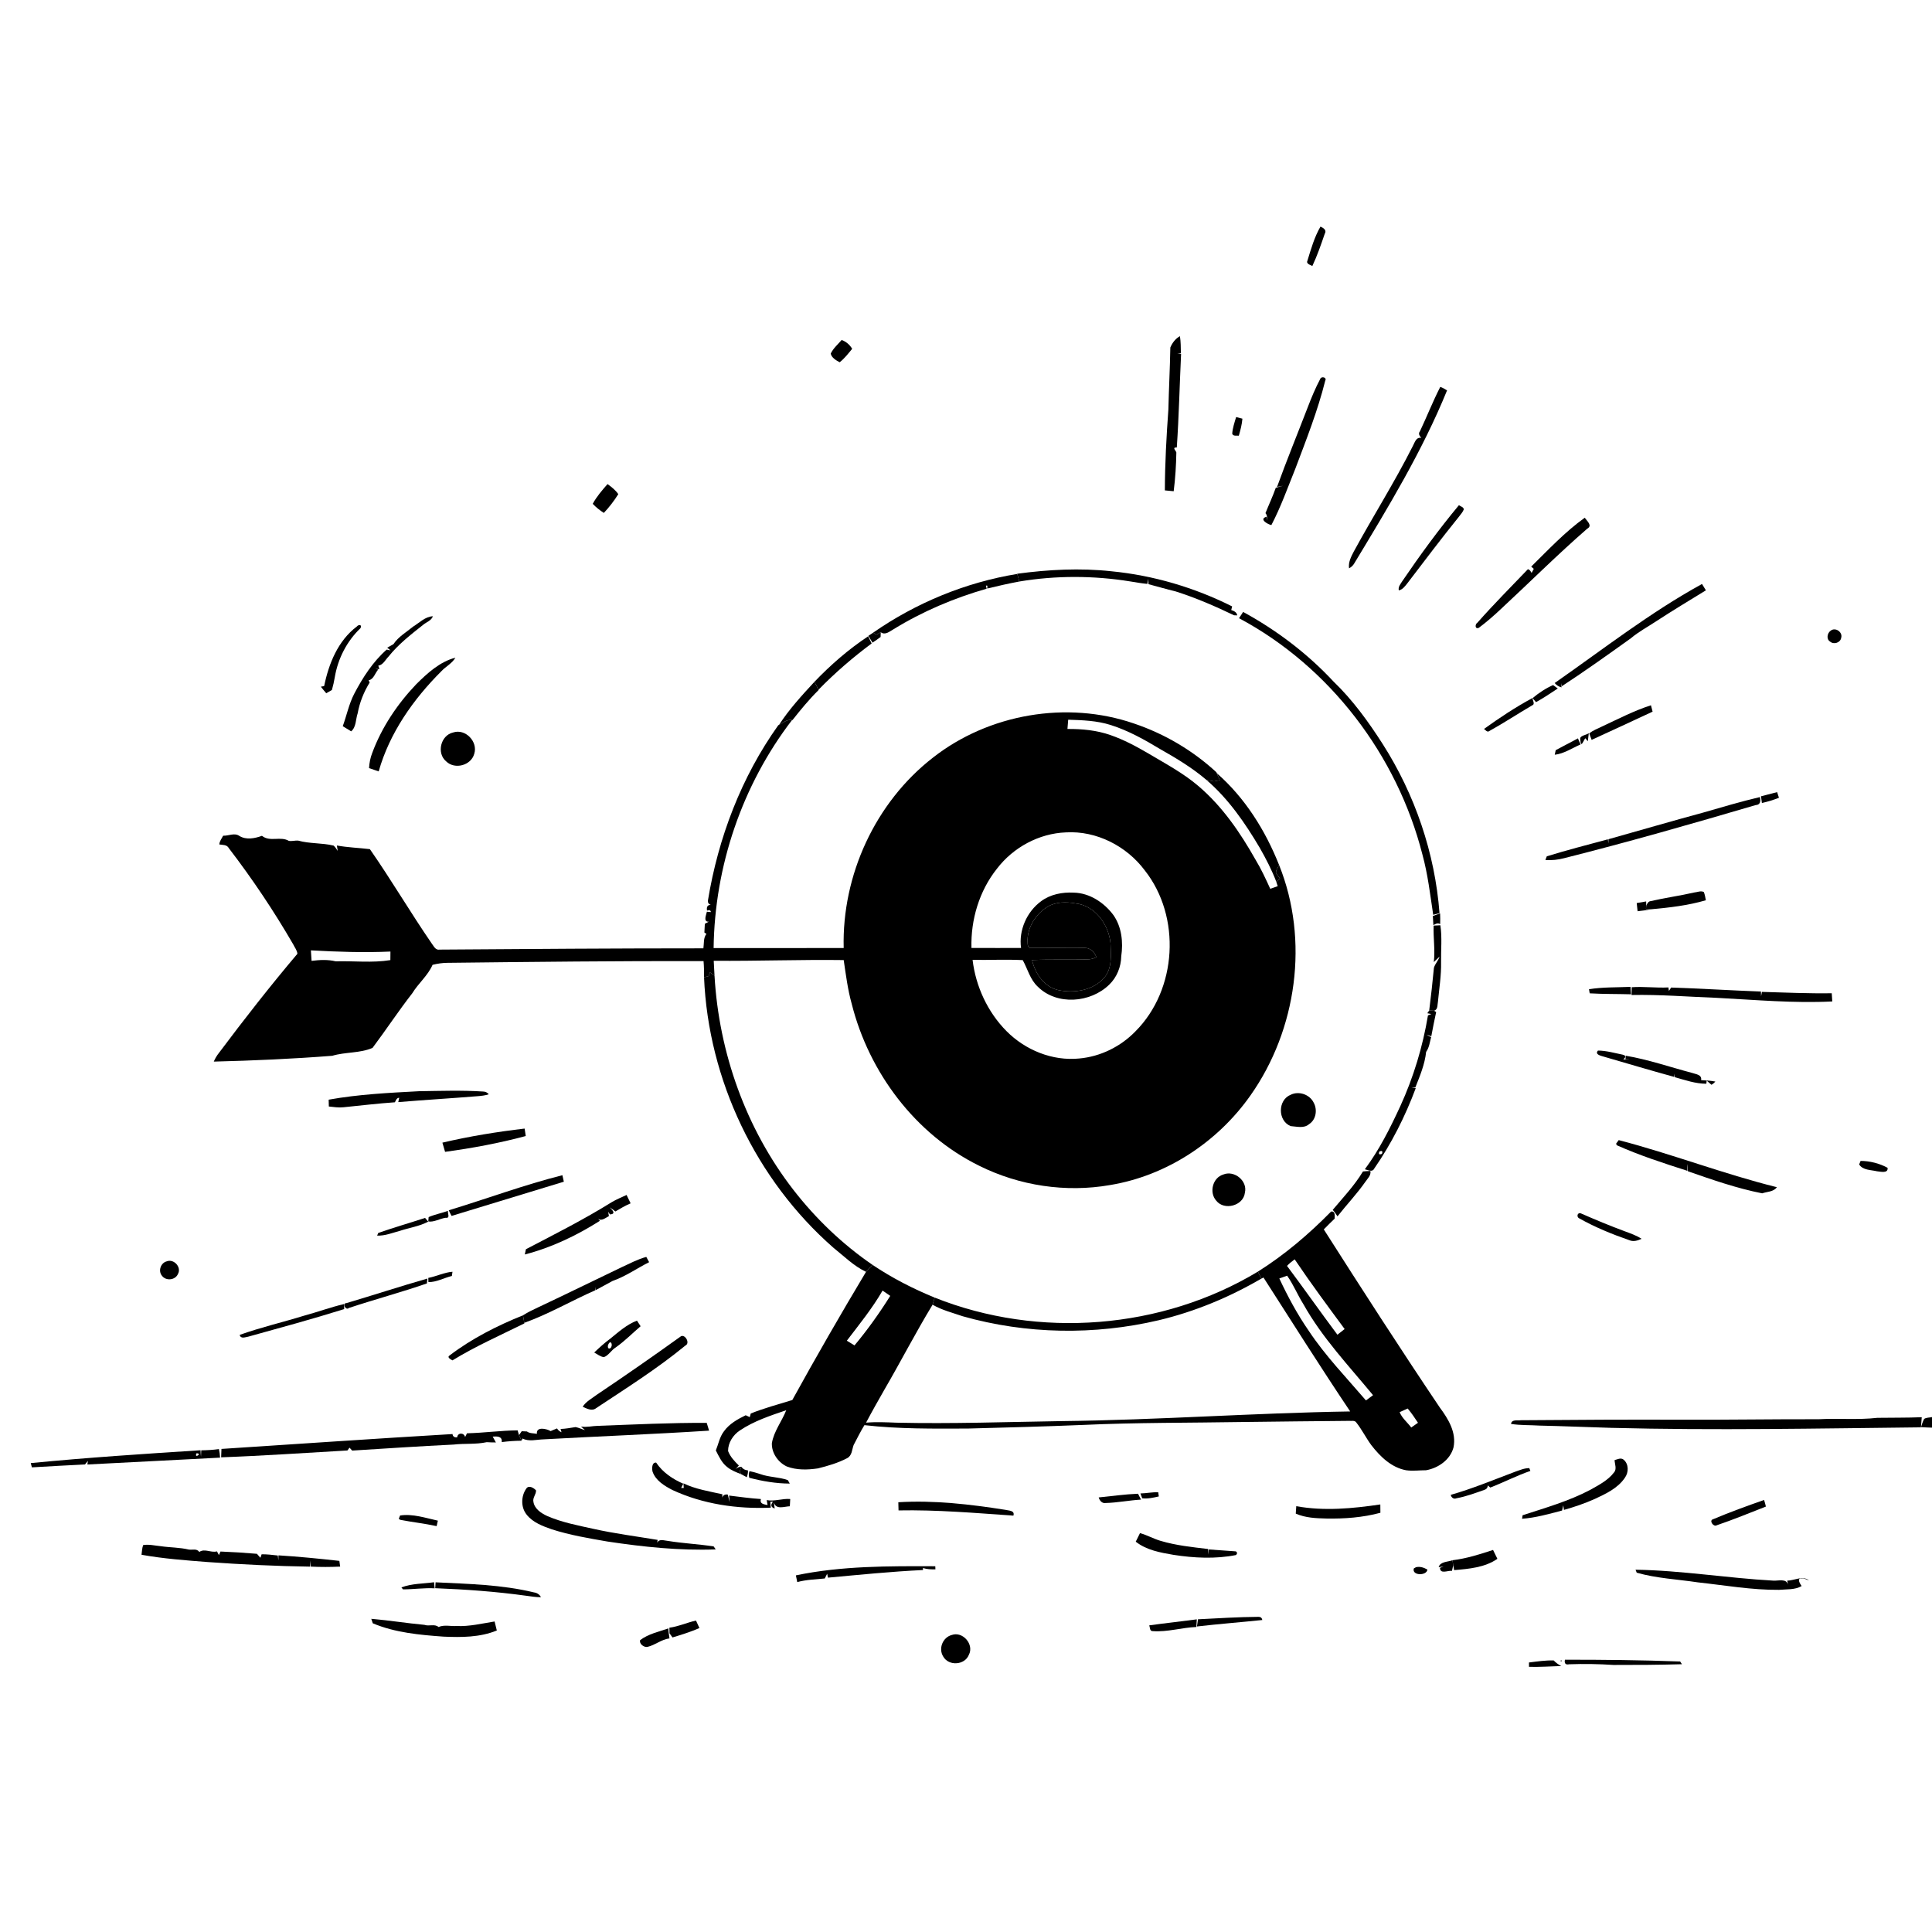 <svg xmlns="http://www.w3.org/2000/svg" viewBox="0 0 1024 1024" version="1.1">
<g id="Parent-Group"><g id="Group-rgba(0,0,0,0)" fill="rgba(0,0,0,0)">
<path fill="rgba(0,0,0,0)" opacity="1.00" d=" M 0.00 0.00 L 1024.00 0.00 L 1024.00 751.09 C 1022.61 751.41 1021.05 751.26 1019.84 752.06 C 1019.09 753.43 1018.65 754.93 1018.17 756.42 C 1020.10 756.55 1022.04 756.62 1024.00 756.68 L 1024.00 1024.00 L 0.00 1024.00 L 0.00 0.00 M 693.02 137.99 C 692.06 139.86 694.41 140.33 695.57 140.99 C 698.16 135.49 700.15 129.73 702.11 123.98 C 703.34 122.00 701.50 120.81 699.87 120.11 C 696.67 125.64 694.88 131.91 693.02 137.99 M 620.30 184.17 C 620.11 195.16 619.52 206.14 619.26 217.12 C 618.23 231.36 617.44 245.65 617.40 259.92 C 618.95 260.07 620.51 260.22 622.08 260.36 C 622.94 253.55 623.37 246.68 623.49 239.83 C 623.28 238.82 620.98 237.08 623.73 237.16 C 624.85 220.63 625.22 204.06 626.00 187.51 C 625.51 187.53 624.52 187.57 624.03 187.59 C 624.50 187.49 625.43 187.29 625.89 187.19 C 625.84 184.18 625.86 181.15 625.39 178.17 C 623.04 179.47 621.32 181.73 620.30 184.17 M 440.30 187.42 C 440.76 189.62 443.18 191.01 445.04 192.01 C 447.61 190.00 449.61 187.38 451.67 184.88 C 450.39 182.72 448.46 181.05 446.09 180.20 C 444.07 182.53 441.65 184.61 440.30 187.42 M 699.78 200.78 C 697.18 205.71 695.03 210.87 693.05 216.07 C 687.66 230.07 681.96 243.97 676.86 258.07 C 677.65 257.92 679.24 257.63 680.04 257.48 C 678.76 257.84 677.47 258.17 676.20 258.52 C 674.59 263.09 672.52 267.48 670.72 271.98 C 671.74 273.05 671.55 274.56 671.64 275.92 L 671.30 273.89 C 667.05 275.08 671.86 277.91 673.86 278.30 C 678.88 268.70 682.49 258.47 686.54 248.46 C 692.33 233.10 698.41 217.75 702.39 201.81 C 703.44 199.93 700.30 199.33 699.78 200.78 M 763.38 205.05 C 759.43 212.75 756.27 220.83 752.57 228.65 C 751.57 229.88 752.41 231.11 753.33 232.08 C 750.42 231.56 749.82 234.72 748.71 236.64 C 739.11 255.65 727.70 273.67 717.52 292.36 C 716.09 295.11 714.56 298.01 715.03 301.23 C 716.15 300.61 717.14 299.77 717.77 298.64 C 735.71 268.95 753.84 239.14 766.97 206.92 C 765.82 206.18 764.65 205.52 763.38 205.05 M 655.18 221.04 C 654.31 223.94 653.31 226.85 653.10 229.89 C 653.65 231.33 655.40 230.80 656.60 230.93 C 657.46 227.98 658.25 224.98 658.50 221.91 C 657.39 221.60 656.28 221.31 655.18 221.04 M 314.16 267.04 C 315.91 268.89 317.91 270.47 320.04 271.86 C 322.92 268.81 325.48 265.47 327.71 261.91 C 326.22 259.73 324.12 258.11 322.01 256.57 C 319.13 259.85 316.25 263.18 314.16 267.04 M 773.29 267.73 C 762.55 280.63 752.65 294.22 743.20 308.09 C 742.30 309.55 740.95 311.03 741.39 312.91 C 743.30 312.54 744.50 310.93 745.65 309.52 C 754.76 297.60 763.77 285.61 773.20 273.95 C 774.13 272.68 775.27 271.51 775.83 270.03 C 775.82 268.70 774.08 268.47 773.29 267.73 M 811.57 300.31 C 811.91 300.61 812.60 301.21 812.94 301.51 C 812.65 302.05 812.08 303.13 811.79 303.68 C 811.29 302.86 810.85 301.87 809.80 301.71 C 800.83 311.10 791.64 320.29 783.06 330.04 C 781.69 330.86 781.72 333.64 783.79 332.77 C 787.75 329.81 791.51 326.55 795.12 323.16 C 810.52 308.89 825.39 294.03 841.24 280.24 C 844.27 278.57 841.09 276.14 839.96 274.40 C 829.53 281.88 820.69 291.34 811.57 300.31 M 539.17 304.09 L 539.19 304.19 C 511.79 308.67 485.54 319.50 462.76 335.34 C 461.92 335.89 461.09 336.46 460.26 337.02 C 461.02 338.19 461.75 339.39 462.45 340.61 C 463.91 339.67 465.33 338.65 466.73 337.62 C 466.75 336.99 466.79 335.73 466.82 335.10 C 469.20 336.84 471.50 334.66 473.58 333.52 C 488.91 324.08 505.64 316.99 522.93 312.03 C 522.85 311.61 522.67 310.76 522.58 310.33 C 522.77 310.36 523.15 310.42 523.35 310.45 L 523.23 311.94 C 528.88 310.56 534.55 309.29 540.27 308.21 C 559.68 304.98 579.62 305.03 599.05 308.17 C 602.07 308.65 605.08 309.20 608.14 309.49 C 608.25 308.81 608.46 307.46 608.57 306.78 C 608.61 307.49 608.68 308.92 608.72 309.63 C 613.48 310.87 618.20 312.28 623.00 313.43 C 633.68 316.80 643.97 321.27 654.06 326.11 C 654.93 326.64 655.82 327.16 656.72 327.67 C 704.79 353.32 740.49 400.26 753.91 452.91 C 756.78 463.38 758.02 474.17 759.63 484.87 C 760.47 484.65 762.13 484.19 762.97 483.96 C 760.56 452.17 749.94 421.06 732.77 394.21 C 725.22 382.43 716.90 370.94 706.78 361.22 C 692.99 346.41 676.65 334.01 658.88 324.34 L 658.98 324.18 C 656.94 323.38 654.94 322.50 653.05 321.40 C 633.11 311.40 611.27 304.94 589.01 302.78 C 572.42 300.98 555.67 301.87 539.17 304.09 M 824.01 362.02 C 824.99 363.20 826.20 363.97 827.64 364.33 C 827.59 363.76 827.50 362.61 827.46 362.04 C 827.55 362.45 827.73 363.28 827.82 363.70 C 840.23 355.58 852.30 346.96 864.36 338.32 C 868.54 334.79 873.39 332.23 877.93 329.21 C 886.55 323.58 895.38 318.27 904.16 312.88 C 903.47 311.75 902.78 310.63 902.10 309.52 C 874.54 324.65 849.73 344.09 824.01 362.02 M 218.97 332.11 C 215.40 335.07 211.13 337.47 208.54 341.41 C 207.42 342.02 206.32 342.65 205.23 343.30 C 205.66 343.65 206.53 344.35 206.97 344.70 C 206.46 344.60 205.45 344.40 204.94 344.30 C 197.63 350.76 192.23 359.15 187.73 367.75 C 184.93 373.18 183.74 379.20 181.67 384.90 C 183.17 385.79 184.66 386.71 186.14 387.63 C 188.88 385.25 188.48 381.22 189.58 378.04 C 190.64 372.23 192.85 366.73 195.95 361.72 C 195.80 361.44 195.51 360.87 195.36 360.58 C 198.07 360.09 198.77 356.74 200.45 354.88 L 199.06 354.58 C 199.57 354.59 200.59 354.61 201.10 354.62 C 200.95 354.17 200.65 353.27 200.50 352.82 C 203.09 352.40 204.23 349.72 205.91 348.02 C 211.09 341.51 217.68 336.40 224.16 331.26 C 225.92 329.73 228.60 329.02 229.44 326.63 C 225.34 326.81 222.30 330.08 218.97 332.11 M 189.11 332.08 C 179.12 339.60 174.25 351.75 171.81 363.63 L 170.06 363.97 C 170.97 365.15 171.93 366.30 172.91 367.43 C 173.90 366.84 174.91 366.26 175.92 365.71 C 176.55 363.49 177.06 361.24 177.44 358.96 C 179.09 349.13 183.83 339.82 191.07 332.94 C 192.02 330.98 190.10 330.87 189.11 332.08 M 970.28 334.29 C 968.46 335.56 967.88 338.73 969.96 340.04 C 971.93 341.79 975.45 340.69 975.87 338.05 C 976.77 335.00 972.76 332.26 970.28 334.29 M 431.67 361.37 C 424.99 368.59 418.29 375.91 412.91 384.17 L 412.49 384.41 C 392.92 411.85 380.65 444.11 375.22 477.28 C 375.11 478.45 375.59 479.21 376.68 479.56 C 375.03 479.64 374.38 480.66 374.75 482.62 C 376.00 482.20 376.68 482.47 376.78 483.43 C 376.25 483.38 375.19 483.29 374.66 483.24 C 374.32 484.93 372.56 488.68 375.69 488.53 C 374.98 488.89 374.28 489.25 373.58 489.62 C 373.50 491.15 373.42 492.69 373.34 494.24 C 373.61 494.43 374.16 494.80 374.43 494.98 C 372.72 497.12 373.20 500.08 372.81 502.64 C 326.22 502.64 279.62 502.97 233.04 503.31 C 230.80 503.75 229.93 501.46 228.82 500.06 C 217.52 483.64 207.44 466.42 196.05 450.07 C 190.23 449.36 184.36 449.19 178.56 448.14 C 178.67 448.85 178.88 450.27 178.99 450.98 C 178.33 449.99 177.72 448.95 176.80 448.18 C 170.60 446.68 164.11 447.25 157.96 445.52 C 156.32 445.42 154.67 445.99 153.05 445.66 C 148.68 443.07 143.02 446.42 138.85 443.00 C 135.05 444.37 130.53 445.31 126.87 443.06 C 124.29 441.23 121.13 443.09 118.26 442.94 C 117.55 444.45 116.29 445.83 116.26 447.59 C 118.11 447.88 120.29 447.63 121.30 449.57 C 133.75 465.81 145.18 482.87 155.44 500.58 C 156.19 502.19 157.48 503.71 157.63 505.53 C 143.22 522.56 129.47 540.16 116.09 558.01 C 114.95 559.43 114.02 560.99 113.31 562.67 C 134.26 562.14 155.22 561.23 176.10 559.59 C 183.09 557.50 190.71 558.31 197.45 555.41 C 204.61 545.86 211.19 535.85 218.53 526.43 C 221.75 521.14 226.77 517.13 229.27 511.38 C 231.87 510.74 234.54 510.32 237.23 510.32 C 282.45 509.81 327.68 509.29 372.90 509.40 C 373.14 512.25 373.19 515.12 373.16 517.99 C 375.42 572.39 400.74 625.44 441.71 661.31 C 447.31 665.77 452.47 671.01 459.01 674.10 C 445.59 696.50 432.55 719.16 419.94 742.04 C 412.57 744.32 405.09 746.31 397.92 749.18 C 397.79 749.66 397.52 750.63 397.39 751.11 C 396.66 750.77 395.94 750.44 395.23 750.11 C 390.91 752.22 386.51 754.67 383.67 758.67 C 381.41 761.63 380.79 765.38 379.41 768.76 C 381.02 771.89 382.51 775.29 385.37 777.51 C 387.56 779.33 390.25 780.34 392.87 781.38 C 393.82 781.93 394.80 782.46 395.81 782.97 C 396.16 781.78 396.63 780.53 396.36 779.30 C 394.91 779.25 393.76 778.62 392.91 777.41 C 391.77 777.44 390.74 777.86 389.83 778.69 C 390.28 778.21 391.17 777.24 391.61 776.75 C 389.32 774.53 387.04 772.10 385.89 769.07 C 385.87 764.70 388.53 760.57 392.12 758.19 C 399.61 753.15 408.27 750.33 416.73 747.44 C 414.41 753.34 410.20 758.52 409.11 764.88 C 408.88 770.05 412.38 775.07 416.99 777.25 C 422.23 779.27 428.05 779.08 433.53 778.28 C 446.27 779.96 459.16 780.12 471.99 780.71 C 473.69 780.75 475.35 780.32 477.01 779.99 C 481.92 781.12 486.98 781.25 491.99 781.37 C 494.90 781.37 497.93 781.67 500.66 780.43 C 501.05 780.70 501.82 781.23 502.20 781.49 C 514.11 781.20 526.01 781.89 537.91 781.82 C 542.66 781.40 547.39 782.21 552.15 782.20 C 552.47 781.74 553.12 780.83 553.45 780.37 C 554.27 780.96 555.05 781.60 555.97 782.09 C 561.05 782.48 566.12 781.56 571.20 781.98 C 570.92 780.82 570.64 779.67 570.38 778.53 C 570.80 778.43 571.64 778.23 572.06 778.13 C 572.29 779.34 572.45 780.58 572.53 781.82 C 583.42 781.18 594.29 783.07 605.19 782.10 C 605.25 781.35 605.37 779.84 605.43 779.08 C 605.89 780.18 606.36 781.28 606.84 782.40 C 607.95 782.12 609.08 781.85 610.21 781.60 C 615.12 782.48 620.12 782.62 625.08 782.00 C 626.64 782.22 627.64 780.88 628.75 780.06 C 629.02 780.64 629.57 781.82 629.85 782.41 C 631.25 782.23 632.66 782.10 634.08 782.02 C 650.46 782.44 666.86 781.74 683.26 781.66 C 685.02 781.67 686.73 781.25 688.39 780.69 C 690.57 782.36 693.42 781.64 695.96 781.69 C 705.40 781.32 714.86 781.67 724.28 780.78 C 731.00 781.19 737.77 780.95 744.48 780.50 C 744.69 780.19 745.09 779.58 745.29 779.27 C 748.79 779.76 752.33 779.26 755.85 779.26 C 760.52 780.27 765.32 779.56 770.06 779.66 C 778.42 779.81 786.77 778.71 795.01 777.50 C 802.05 778.23 808.90 776.07 815.88 775.53 C 819.90 775.32 820.01 770.17 820.77 767.16 C 820.53 766.98 820.04 766.62 819.80 766.44 C 809.54 766.44 799.27 766.91 789.01 766.95 C 782.81 766.31 776.57 766.68 770.38 767.20 C 772.05 759.23 767.61 752.06 763.08 745.95 C 742.13 714.81 721.80 683.26 701.64 651.61 C 703.48 649.64 705.48 647.82 707.39 645.91 C 707.43 644.47 707.80 641.79 705.50 642.15 C 693.75 654.11 680.91 665.06 666.70 673.99 C 615.78 704.65 550.54 709.77 495.39 687.75 C 483.91 683.06 472.81 677.35 462.51 670.44 C 446.48 659.46 432.30 645.87 420.42 630.52 C 395.36 598.16 381.05 557.94 378.71 517.16 C 378.57 514.51 378.40 511.87 378.29 509.23 C 401.26 509.43 424.22 508.55 447.18 508.86 C 448.34 516.63 449.30 524.48 451.43 532.07 C 460.58 568.41 485.14 601.21 519.00 617.88 C 540.28 628.48 564.92 632.21 588.36 628.10 C 618.25 623.18 645.35 605.33 662.72 580.67 C 687.39 545.76 693.98 498.29 677.93 458.44 C 670.67 440.13 659.83 422.82 644.92 409.80 L 644.70 409.30 C 632.16 397.72 617.14 388.89 600.97 383.45 C 565.43 371.24 524.02 378.39 494.48 401.56 C 463.94 425.25 446.19 463.92 447.17 502.46 C 424.19 502.44 401.21 502.58 378.23 502.50 C 378.77 459.14 393.35 416.10 419.78 381.67 L 420.02 381.67 C 424.39 376.14 428.87 370.66 433.90 365.71 L 433.83 365.57 C 442.54 356.64 451.98 348.48 461.99 341.05 C 461.36 339.79 460.74 338.52 460.13 337.26 C 449.74 344.14 440.28 352.38 431.67 361.37 M 220.64 362.62 C 210.61 373.15 202.32 385.47 197.26 399.15 C 196.27 401.69 195.76 404.38 195.60 407.11 C 197.31 407.68 199.00 408.28 200.71 408.86 C 206.47 388.49 219.01 370.68 233.84 355.86 C 236.20 353.27 239.60 351.67 241.38 348.58 C 233.13 350.72 226.56 356.76 220.64 362.62 M 812.29 370.03 C 812.75 370.56 813.67 371.62 814.12 372.15 C 818.11 369.97 821.86 367.39 825.66 364.91 C 825.04 364.46 823.79 363.55 823.17 363.10 C 819.24 364.83 815.57 367.27 812.29 370.03 M 786.55 386.35 C 787.42 386.96 788.26 388.36 789.44 387.42 C 797.11 383.16 804.47 378.31 812.05 373.87 C 813.85 373.17 812.24 371.21 812.26 369.97 C 803.31 374.77 794.80 380.43 786.55 386.35 M 849.02 385.10 C 846.77 386.28 844.25 387.05 842.33 388.77 C 842.64 389.62 843.28 391.30 843.60 392.14 C 854.39 387.23 865.16 382.19 875.91 377.19 C 875.69 376.35 875.26 374.65 875.04 373.81 C 866.01 376.71 857.59 381.11 849.02 385.10 M 240.14 388.24 C 233.54 389.75 231.29 399.21 236.46 403.53 C 241.01 408.03 249.69 405.73 251.36 399.54 C 253.44 393.10 246.65 386.02 240.14 388.24 M 837.58 392.06 C 837.91 397.08 839.28 392.33 840.26 391.28 C 840.59 391.68 841.24 392.47 841.57 392.87 C 841.71 391.80 841.97 389.67 842.10 388.60 C 840.78 389.70 836.96 389.77 837.58 392.06 M 824.56 397.60 C 824.43 398.21 824.18 399.42 824.05 400.03 C 828.98 399.46 833.24 396.52 837.72 394.57 C 837.37 393.77 836.69 392.16 836.34 391.35 C 832.38 393.37 828.52 395.59 824.56 397.60 M 933.37 422.05 C 933.49 422.94 933.72 424.71 933.84 425.59 C 936.92 424.94 939.94 424.00 942.88 422.83 C 942.55 421.83 942.22 420.83 941.91 419.84 C 939.06 420.59 936.21 421.30 933.37 422.05 M 902.78 430.67 C 885.97 435.21 869.28 440.11 852.52 444.80 C 852.51 445.37 852.48 446.50 852.47 447.06 C 852.41 446.51 852.29 445.40 852.22 444.85 C 841.41 447.77 830.54 450.55 819.84 453.86 C 819.65 454.34 819.27 455.31 819.08 455.80 C 822.43 456.09 825.80 455.69 829.05 454.85 C 863.09 446.28 896.86 436.62 930.53 426.71 C 933.08 426.63 933.31 424.47 932.78 422.46 C 922.68 424.85 912.73 427.79 902.78 430.67 M 874.90 477.61 C 873.61 477.72 873.02 478.99 872.55 480.02 C 872.54 479.46 872.51 478.34 872.50 477.78 C 870.81 478.05 869.16 478.35 867.49 478.64 C 867.63 480.08 867.80 481.53 867.96 482.98 C 870.30 482.71 872.65 482.43 874.97 481.95 C 884.77 481.06 894.67 479.94 904.14 477.15 C 903.86 475.67 903.62 474.17 903.06 472.78 C 901.44 471.97 899.62 472.90 897.96 473.04 C 890.32 474.80 882.54 475.83 874.90 477.61 M 759.44 485.51 C 759.51 486.71 759.65 489.11 759.72 490.32 C 760.84 489.74 761.96 488.95 763.32 489.80 C 763.38 487.89 763.37 486.00 763.28 484.11 C 761.98 484.54 760.70 485.01 759.44 485.51 M 759.86 490.59 C 759.61 497.03 760.71 503.48 759.95 509.91 C 760.96 508.94 761.97 507.96 763.01 507.02 C 762.33 509.16 760.63 510.81 760.01 512.95 C 759.29 520.50 758.46 528.04 757.51 535.57 C 757.26 535.94 756.75 536.68 756.50 537.04 C 757.03 537.15 758.10 537.35 758.64 537.45 C 758.03 537.68 757.43 537.92 756.85 538.18 C 754.09 554.73 749.20 570.94 742.22 586.21 C 736.85 597.85 731.07 609.42 723.39 619.74 C 725.04 620.09 727.33 621.49 728.37 619.37 C 737.48 606.19 744.77 591.76 750.37 576.76 C 749.80 576.70 748.67 576.59 748.11 576.53 C 748.62 576.50 749.64 576.43 750.15 576.39 C 752.59 570.29 755.18 564.10 755.88 557.52 C 757.52 555.24 757.81 552.35 758.53 549.72 C 757.67 549.27 756.83 548.82 755.99 548.37 C 756.65 548.58 757.96 549.00 758.62 549.22 C 759.40 544.92 760.29 540.65 761.20 536.39 L 760.03 535.71 C 762.22 535.13 761.77 532.64 762.14 530.93 C 762.80 523.94 763.95 516.98 763.80 509.94 C 763.69 503.44 764.40 496.85 763.42 490.41 C 762.53 490.46 760.75 490.54 759.86 490.59 M 842.20 524.31 C 842.29 524.85 842.48 525.94 842.57 526.48 C 849.87 526.92 857.18 526.79 864.49 527.00 C 864.35 525.68 864.26 524.37 864.20 523.06 C 856.86 523.39 849.46 523.13 842.20 524.31 M 864.82 523.25 C 864.78 524.62 864.78 525.99 864.76 527.37 C 879.84 527.07 894.92 528.32 909.99 528.88 C 930.35 529.94 950.75 531.81 971.15 530.79 C 971.05 529.33 970.95 527.88 970.86 526.44 C 958.51 526.64 946.18 526.05 933.84 525.72 C 933.74 526.29 933.53 527.45 933.42 528.02 C 933.40 527.40 933.36 526.16 933.34 525.54 C 917.46 524.94 901.61 523.95 885.73 523.42 C 885.44 523.87 884.85 524.78 884.56 525.23 C 884.50 524.76 884.37 523.83 884.31 523.36 C 877.80 523.70 871.32 522.79 864.82 523.25 M 846.95 556.82 C 845.35 558.61 847.79 559.40 849.05 559.76 C 861.81 563.47 874.54 567.26 887.35 570.78 L 887.36 569.03 C 887.43 569.50 887.57 570.45 887.64 570.92 C 893.12 572.46 898.61 574.40 904.39 574.41 L 904.58 572.76 C 905.21 573.31 906.48 574.41 907.12 574.96 C 907.90 574.52 908.59 573.95 909.18 573.25 C 906.68 572.77 904.14 572.63 901.62 572.49 C 902.14 569.53 898.81 569.38 896.87 568.67 C 885.15 565.58 873.63 561.57 861.65 559.55 L 861.56 561.39 C 862.14 561.41 863.31 561.44 863.89 561.45 C 862.70 561.48 861.53 561.49 860.37 561.57 C 861.92 560.23 861.79 559.37 859.98 558.98 C 855.67 558.10 851.38 556.86 846.95 556.82 M 222.03 578.37 C 206.05 579.22 189.97 580.01 174.20 582.85 C 174.24 584.05 174.27 585.26 174.29 586.47 C 176.86 586.74 179.46 587.16 182.06 586.87 C 191.14 585.97 200.21 584.86 209.32 584.23 C 209.84 583.18 210.21 581.90 211.59 581.84 C 211.46 582.42 211.22 583.57 211.09 584.14 C 225.07 582.98 239.07 582.14 253.05 581.01 C 255.08 580.85 257.13 580.65 259.07 579.99 C 258.29 579.06 257.32 578.57 256.16 578.54 C 244.80 577.80 233.40 578.20 222.03 578.37 M 684.13 580.23 C 677.15 582.99 677.16 594.09 684.10 596.86 C 687.31 597.08 691.13 598.22 693.83 595.83 C 697.59 593.45 698.34 588.13 696.27 584.41 C 694.17 580.09 688.44 578.12 684.13 580.23 M 234.48 605.63 C 234.97 607.24 235.44 608.86 235.90 610.50 C 250.29 608.55 264.63 605.89 278.66 602.12 C 278.46 600.79 278.26 599.48 278.06 598.17 C 263.43 599.89 248.83 602.25 234.48 605.63 M 856.58 606.15 L 856.89 606.98 C 869.01 612.40 881.71 616.51 894.36 620.56 C 894.37 619.65 894.40 617.82 894.41 616.91 C 894.61 618.19 894.59 619.48 894.60 620.79 C 907.53 625.29 920.52 629.83 933.99 632.49 C 936.61 631.57 940.03 631.76 941.77 629.24 C 913.45 622.20 886.16 611.63 857.95 604.28 C 857.61 604.75 856.92 605.68 856.58 606.15 M 986.16 615.31 C 985.97 615.78 985.58 616.72 985.39 617.18 C 987.31 620.28 991.66 620.04 994.88 620.81 C 996.69 620.96 1000.87 622.10 1000.45 618.96 C 996.23 616.62 990.94 615.30 986.16 615.31 M 722.40 620.89 C 717.94 628.32 711.91 634.65 706.37 641.26 C 707.31 642.31 708.10 643.50 708.90 644.69 C 713.73 638.53 719.16 632.84 723.65 626.41 C 724.83 624.64 726.79 622.99 726.34 620.63 C 725.02 620.68 723.70 620.76 722.40 620.89 M 648.36 622.52 C 642.69 624.21 640.76 632.08 644.65 636.40 C 648.90 641.81 659.07 639.06 659.82 632.14 C 661.35 625.90 654.20 620.10 648.36 622.52 M 237.85 641.48 C 238.28 642.49 238.79 643.49 239.35 644.46 C 259.19 638.45 279.02 632.38 298.85 626.33 C 298.60 625.17 298.34 624.02 298.08 622.88 C 277.71 628.03 257.94 635.38 237.85 641.48 M 324.15 637.22 C 309.49 646.35 294.05 654.13 278.75 662.12 C 278.61 662.81 278.31 664.20 278.16 664.90 C 292.29 661.26 305.68 654.84 317.97 647.05 C 317.56 646.57 316.75 645.61 316.34 645.14 C 318.17 647.93 320.59 645.68 322.73 644.57 C 322.64 643.99 322.45 642.84 322.35 642.26 C 322.58 642.61 323.05 643.31 323.29 643.66 C 326.88 643.46 324.30 641.07 323.16 639.91 C 324.19 640.58 325.17 641.33 326.15 642.11 C 328.78 640.55 331.42 639.00 334.24 637.79 C 333.55 636.29 332.82 634.82 332.10 633.35 C 329.43 634.61 326.68 635.70 324.15 637.22 M 227.19 645.08 C 227.14 645.66 227.04 646.81 226.99 647.39 C 229.97 647.92 233.14 645.85 236.22 645.45 C 238.84 645.81 237.10 642.99 237.45 641.78 C 234.06 643.00 230.49 643.65 227.19 645.08 M 837.10 645.79 C 845.49 650.51 854.47 654.17 863.56 657.32 C 865.74 658.27 868.02 657.55 870.06 656.60 C 867.28 654.75 864.08 653.71 860.99 652.54 C 853.19 649.65 845.50 646.45 837.89 643.11 C 835.95 642.45 835.46 645.14 837.10 645.79 M 200.48 653.50 C 200.33 653.85 200.04 654.55 199.89 654.90 C 204.08 655.08 207.99 653.41 211.97 652.37 C 216.95 650.70 222.32 649.99 226.98 647.49 C 226.56 647.00 225.72 646.01 225.30 645.52 C 217.04 648.22 208.67 650.62 200.48 653.50 M 329.58 671.61 C 314.95 678.60 300.42 685.78 285.74 692.67 C 282.82 694.03 279.91 695.41 277.19 697.14 C 263.51 702.66 250.13 709.42 238.35 718.37 C 236.65 719.44 238.91 720.48 239.81 721.03 C 252.00 713.55 265.14 707.75 277.94 701.42 L 277.89 701.13 C 290.90 696.45 302.93 689.40 315.57 683.84 C 315.52 683.39 315.43 682.49 315.38 682.04 C 315.48 682.47 315.66 683.33 315.76 683.77 C 318.76 682.24 321.65 680.51 324.63 678.95 C 331.55 676.55 337.55 672.25 344.05 668.98 C 343.68 668.28 342.93 666.89 342.55 666.19 C 338.00 667.41 333.84 669.67 329.58 671.61 M 88.41 668.53 C 85.20 669.31 83.71 673.59 85.83 676.16 C 87.92 679.05 92.91 678.57 94.32 675.23 C 96.34 671.68 92.20 667.07 88.41 668.53 M 227.01 677.32 C 227.03 677.87 227.06 678.97 227.08 679.52 C 231.24 679.66 235.39 677.27 239.50 676.29 C 239.58 675.73 239.74 674.62 239.82 674.06 C 235.39 674.41 231.35 676.49 227.01 677.32 M 183.68 690.66 C 181.10 690.67 183.27 694.83 184.92 693.25 C 198.62 688.71 212.61 684.96 226.26 680.25 C 226.33 679.60 226.47 678.31 226.53 677.66 C 212.18 681.77 197.99 686.42 183.68 690.66 M 161.12 697.35 C 149.79 700.85 138.21 703.52 127.04 707.51 C 127.59 709.77 129.87 708.75 131.53 708.47 C 148.53 703.75 165.57 699.13 182.42 693.85 C 182.41 693.18 182.40 691.84 182.39 691.16 C 175.20 692.85 168.26 695.43 161.12 697.35 M 323.56 709.44 C 320.49 711.68 317.70 714.25 314.94 716.86 C 316.61 717.73 318.15 719.09 320.09 719.31 C 322.70 718.34 324.03 715.53 326.41 714.13 C 331.12 710.79 335.16 706.67 339.54 702.93 C 338.90 701.93 338.26 700.94 337.61 699.96 C 332.25 702.00 327.94 705.88 323.56 709.44 M 360.49 708.56 C 345.91 719.02 331.17 729.27 316.27 739.27 C 313.70 741.24 310.61 742.79 308.83 745.60 C 311.03 746.60 313.79 748.13 316.02 746.31 C 332.04 735.70 348.37 725.41 363.23 713.19 C 366.15 711.89 362.76 706.41 360.49 708.56 M 806.07 752.75 C 804.27 753.02 801.19 752.17 800.88 754.71 C 805.87 755.50 810.93 755.26 815.95 755.59 C 828.64 755.86 841.31 756.44 854.00 756.79 C 908.71 758.21 963.44 757.11 1018.14 756.52 C 1018.30 754.72 1018.44 752.93 1018.57 751.15 C 1010.72 751.48 1002.87 751.36 995.02 751.48 C 984.71 752.66 974.29 751.64 963.93 752.22 C 939.96 752.16 915.97 752.56 891.99 752.47 C 863.35 752.36 834.71 752.51 806.07 752.75 M 317.00 755.72 C 313.97 755.77 310.98 756.60 307.95 756.11 C 308.47 756.57 309.51 757.51 310.03 757.98 C 308.35 757.51 306.78 756.71 305.08 756.38 C 302.43 756.77 299.80 757.31 297.11 757.38 L 297.62 759.12 C 296.60 758.71 295.80 758.04 295.23 757.09 C 294.38 757.45 292.68 758.15 291.83 758.51 C 289.69 757.21 284.07 755.97 284.58 759.96 C 282.79 759.61 280.80 759.82 279.26 758.70 C 278.35 758.65 277.44 758.61 276.53 758.58 C 276.17 759.09 275.45 760.11 275.09 760.62 C 274.90 760.00 274.53 758.74 274.34 758.12 C 265.37 758.20 256.47 759.47 247.51 759.67 C 247.26 760.17 246.76 761.17 246.52 761.66 C 245.94 759.22 242.58 759.22 242.30 761.83 C 240.99 761.94 240.01 761.50 239.84 760.08 C 199.01 762.48 158.20 765.31 117.38 767.96 C 117.29 769.43 117.23 770.92 117.21 772.41 C 139.53 771.61 161.83 770.04 184.14 768.78 C 184.42 768.41 184.98 767.67 185.26 767.30 C 185.61 767.68 186.31 768.45 186.67 768.84 C 204.59 767.71 222.52 766.52 240.46 765.65 C 246.28 764.97 252.21 765.65 257.97 764.38 C 259.58 764.48 261.20 764.53 262.83 764.53 C 262.26 763.49 261.70 762.45 261.14 761.42 C 263.44 761.26 266.29 761.17 265.94 764.33 C 269.42 763.89 272.92 763.64 276.43 763.62 L 276.98 762.44 C 280.37 764.22 284.38 762.99 288.03 762.89 C 317.29 761.26 346.59 760.16 375.83 758.27 C 375.42 756.89 374.99 755.52 374.58 754.16 C 355.38 754.04 336.19 755.03 317.00 755.72 M 106.67 768.70 C 106.64 769.56 106.56 771.27 106.52 772.13 C 106.40 770.96 106.32 769.81 106.30 768.66 C 76.28 770.59 46.25 772.54 16.31 775.47 C 16.46 776.03 16.75 777.17 16.90 777.73 C 26.28 777.15 35.67 776.67 45.05 776.19 C 45.43 775.71 46.20 774.77 46.59 774.29 C 46.52 774.77 46.38 775.73 46.31 776.21 C 69.75 775.02 93.20 773.76 116.64 772.58 C 116.57 771.04 116.37 769.52 116.04 768.04 C 112.94 768.49 109.81 768.66 106.67 768.70 M 855.76 773.88 C 855.83 776.05 857.11 778.64 855.40 780.50 C 852.17 784.72 847.27 787.15 842.74 789.72 C 831.43 795.66 819.09 799.17 807.01 803.11 C 806.94 803.58 806.80 804.51 806.72 804.98 C 813.95 804.45 820.96 802.44 827.94 800.61 C 828.10 799.92 828.41 798.54 828.57 797.85 C 828.65 798.46 828.82 799.68 828.90 800.29 C 834.50 798.71 840.02 796.83 845.33 794.45 C 851.18 791.71 857.51 788.78 861.22 783.24 C 863.28 780.39 863.35 775.98 860.52 773.63 C 859.05 772.45 857.29 773.51 855.76 773.88 M 345.88 780.03 C 347.53 784.75 352.19 787.56 356.41 789.74 C 372.60 797.25 390.81 799.88 408.54 799.09 C 408.48 798.31 408.36 796.76 408.29 795.98 L 409.70 795.92 C 408.29 797.67 408.59 798.88 410.60 799.54 C 410.49 798.70 410.27 797.04 410.16 796.21 C 411.21 800.39 415.62 798.46 418.63 798.35 C 418.69 797.39 418.79 795.47 418.84 794.51 C 414.64 794.16 410.55 795.89 406.38 795.09 C 406.49 795.75 406.71 797.06 406.82 797.72 C 404.98 797.29 402.54 797.17 403.29 794.52 C 397.64 794.16 392.04 793.35 386.43 792.68 C 386.52 793.55 386.69 795.29 386.78 796.16 C 386.37 794.83 386.07 793.48 385.75 792.15 C 384.29 791.91 383.31 792.43 382.80 793.72 C 382.82 793.29 382.86 792.43 382.88 792.00 C 375.91 790.43 368.74 789.33 362.24 786.21 C 362.28 786.82 362.36 788.05 362.40 788.66 C 362.06 788.65 361.38 788.64 361.04 788.63 C 361.40 787.88 361.78 787.13 362.15 786.40 C 356.49 783.93 351.26 780.41 347.78 775.22 C 345.44 774.97 345.47 778.45 345.88 780.03 M 803.08 780.04 C 791.76 784.29 780.58 788.98 768.94 792.30 C 769.16 793.67 770.49 794.77 771.94 794.12 C 777.10 793.18 782.03 791.32 786.96 789.58 C 787.98 789.23 788.51 788.48 788.55 787.32 C 788.88 787.60 789.55 788.16 789.89 788.44 C 797.04 785.66 803.87 782.11 811.13 779.62 C 810.99 779.25 810.70 778.51 810.56 778.14 C 807.94 778.12 805.51 779.21 803.08 780.04 M 397.24 779.74 C 396.82 780.87 396.83 782.07 397.13 783.25 C 404.13 785.08 411.35 786.31 418.60 786.33 C 418.34 785.87 417.83 784.95 417.57 784.49 C 412.82 782.81 407.62 783.00 402.88 781.27 C 401.04 780.62 399.14 780.14 397.24 779.74 M 278.99 788.91 C 276.12 792.94 275.97 798.89 279.15 802.81 C 282.42 806.95 287.58 808.86 292.40 810.55 C 302.04 813.65 312.06 815.33 322.02 817.05 C 340.97 819.90 360.18 821.93 379.35 821.22 C 379.08 820.82 378.53 820.02 378.25 819.63 C 370.19 818.39 361.99 818.02 353.92 816.70 C 351.97 816.54 349.46 815.44 348.32 817.66 C 348.38 817.29 348.50 816.54 348.56 816.17 C 337.18 814.29 325.73 812.82 314.46 810.31 C 306.21 808.48 297.82 806.91 290.04 803.52 C 286.83 802.04 283.30 799.75 282.72 795.97 C 282.22 793.82 284.21 792.06 284.11 789.94 C 282.96 788.64 280.32 787.01 278.99 788.91 M 604.44 791.56 C 604.68 792.20 605.16 793.48 605.40 794.12 C 608.33 794.48 611.32 793.79 614.19 793.15 C 614.11 792.60 613.97 791.49 613.89 790.94 C 610.74 790.79 607.59 791.51 604.44 791.56 M 582.32 793.67 C 582.81 795.31 584.07 796.95 586.02 796.62 C 592.30 796.47 598.50 795.18 604.78 794.83 C 604.23 793.78 603.69 792.74 603.17 791.71 C 596.19 791.98 589.26 792.99 582.32 793.67 M 404.94 795.47 C 405.58 796.08 405.58 796.08 404.94 795.47 M 419.23 795.40 C 419.94 796.05 419.94 796.05 419.23 795.40 M 908.07 805.19 C 905.53 805.78 908.23 809.56 909.95 808.41 C 918.73 805.44 927.32 801.88 935.96 798.51 C 935.69 797.31 935.37 796.15 934.99 795.01 C 925.94 798.19 916.90 801.45 908.07 805.19 M 476.13 796.22 C 476.15 797.65 476.18 799.09 476.24 800.55 C 496.58 800.17 516.87 801.91 537.13 803.32 C 538.00 800.48 534.61 800.71 532.86 800.24 C 514.13 797.29 495.11 795.07 476.13 796.22 M 419.34 796.95 C 419.99 797.67 419.99 797.67 419.34 796.95 M 687.05 798.31 C 686.98 799.29 686.85 801.26 686.78 802.24 C 691.85 804.50 697.48 804.72 702.95 804.85 C 712.59 805.03 722.31 804.32 731.64 801.80 C 731.64 800.32 731.63 798.85 731.60 797.39 C 716.89 799.55 701.80 801.00 687.05 798.31 M 212.06 803.24 C 211.88 803.68 211.54 804.56 211.36 805.00 L 212.14 805.54 C 218.53 806.79 225.04 807.47 231.42 808.88 C 231.59 808.16 231.92 806.71 232.08 805.98 C 225.54 804.56 218.78 802.22 212.06 803.24 M 604.22 812.58 C 603.47 814.08 602.70 815.59 601.97 817.12 C 607.64 821.61 615.00 822.91 621.95 824.10 C 632.92 825.80 644.24 826.37 655.19 824.19 L 655.76 823.11 L 655.08 822.26 C 650.28 821.94 645.48 821.54 640.68 821.24 C 640.64 821.93 640.57 823.31 640.53 824.00 C 640.46 822.99 640.39 821.99 640.34 821.01 C 631.90 820.01 623.37 819.13 615.19 816.70 C 611.42 815.61 608.00 813.62 604.22 812.58 M 75.01 824.06 C 86.57 826.14 98.30 827.00 109.98 827.91 C 128.08 829.20 146.21 830.09 164.35 830.35 C 164.39 829.25 164.45 828.16 164.53 827.08 C 164.57 827.89 164.65 829.52 164.70 830.33 C 169.89 830.60 175.09 830.58 180.29 830.33 C 180.18 829.57 179.98 828.06 179.87 827.30 C 169.14 826.12 158.39 825.04 147.60 824.37 C 147.59 825.03 147.55 826.34 147.54 827.00 C 147.46 826.36 147.32 825.09 147.24 824.45 C 144.40 824.12 141.54 823.78 138.67 823.80 C 138.51 824.26 138.18 825.19 138.02 825.66 C 137.40 824.95 136.79 824.23 136.18 823.55 C 129.76 822.99 123.31 822.60 116.88 822.34 C 116.67 822.81 116.25 823.75 116.03 824.22 C 115.77 823.73 115.26 822.75 115.00 822.26 C 111.80 823.14 108.49 820.57 105.63 822.57 C 104.31 820.62 102.03 821.59 100.11 821.31 C 95.21 820.14 90.14 820.25 85.18 819.51 C 82.09 819.23 78.96 818.39 75.87 818.93 C 75.29 820.57 75.24 822.33 75.01 824.06 M 769.85 826.96 C 767.36 827.90 763.39 827.60 762.51 830.62 C 763.17 830.54 764.49 830.38 765.15 830.29 C 764.67 830.46 763.72 830.80 763.24 830.97 C 763.25 834.52 767.35 832.31 769.58 832.57 C 769.74 831.83 770.08 830.33 770.24 829.59 C 770.36 830.24 770.60 831.55 770.72 832.20 C 778.53 831.54 787.03 830.82 793.65 826.21 C 792.89 824.63 792.13 823.06 791.35 821.51 C 784.32 823.81 777.23 826.08 769.85 826.96 M 421.83 834.98 C 422.06 836.16 422.30 837.34 422.57 838.54 C 427.32 837.24 432.27 837.11 437.15 836.63 C 437.56 835.78 437.98 834.94 438.41 834.11 C 438.51 834.63 438.72 835.67 438.83 836.19 C 455.60 834.66 472.36 832.94 489.19 832.15 L 489.21 831.08 C 491.33 831.78 493.57 831.81 495.79 831.79 C 495.77 831.38 495.74 830.55 495.72 830.14 C 471.06 830.06 446.10 829.90 421.83 834.98 M 750.46 830.68 C 750.18 830.84 749.62 831.15 749.35 831.31 C 748.19 835.22 756.25 835.29 756.55 831.91 C 754.73 830.85 752.54 830.11 750.46 830.68 M 866.88 831.98 C 867.03 832.37 867.34 833.16 867.50 833.56 C 878.01 836.57 889.08 837.05 899.87 838.68 C 914.21 840.24 928.51 842.78 942.98 842.65 C 946.95 842.27 951.31 842.74 954.90 840.64 C 954.13 839.55 952.06 836.31 955.02 836.65 C 956.33 836.45 957.52 837.28 958.77 837.62 C 955.37 834.97 951.05 837.74 947.27 837.77 C 947.38 838.30 947.59 839.37 947.70 839.91 C 946.84 836.47 942.51 837.95 939.97 837.77 C 915.57 836.44 891.32 832.36 866.88 831.98 M 212.76 841.36 C 212.97 841.62 213.39 842.14 213.60 842.40 C 219.18 842.39 224.77 841.55 230.37 841.84 C 230.26 840.76 230.16 839.68 230.07 838.62 C 224.29 839.43 218.31 839.25 212.76 841.36 M 230.68 841.78 C 246.82 842.41 262.95 843.57 278.96 845.79 C 281.54 846.13 284.11 846.59 286.72 846.54 C 285.95 845.05 284.60 844.22 283.00 844.00 C 265.94 839.87 248.31 839.52 230.87 838.66 C 230.81 839.69 230.74 840.73 230.68 841.78 M 634.95 858.26 C 634.78 859.52 634.61 860.79 634.42 862.06 C 645.95 860.73 657.52 859.84 669.06 858.64 C 668.85 857.51 668.18 856.95 667.04 856.96 C 656.33 857.04 645.63 857.71 634.95 858.26 M 196.79 858.01 C 196.99 858.60 197.38 859.79 197.58 860.38 C 209.42 865.36 222.41 866.54 235.10 867.45 C 244.56 867.87 254.43 867.86 263.33 864.19 C 262.94 862.58 262.54 861.00 262.14 859.42 C 255.47 860.49 248.83 862.13 242.02 861.82 C 238.84 862.02 235.45 861.03 232.43 862.35 C 230.37 860.54 227.40 862.11 224.96 861.20 C 215.55 860.34 206.20 858.80 196.79 858.01 M 354.79 862.72 C 354.80 863.69 354.82 864.68 354.85 865.68 C 355.25 866.23 356.03 867.33 356.43 867.88 C 361.26 866.44 366.09 864.91 370.72 862.90 C 370.11 861.57 369.50 860.24 368.89 858.93 C 364.13 859.98 359.64 862.07 354.79 862.72 M 609.14 861.47 C 609.57 862.57 609.29 864.64 611.03 864.53 C 618.81 865.10 626.37 862.62 634.11 862.34 C 634.18 860.98 634.24 859.63 634.33 858.29 C 625.94 859.42 617.52 860.30 609.14 861.47 M 339.28 869.31 C 338.70 871.28 341.27 873.21 343.12 872.90 C 347.24 871.96 350.57 868.91 354.84 868.38 C 354.58 866.62 354.29 864.86 354.25 863.09 C 349.17 864.86 343.65 865.99 339.28 869.31 M 504.44 866.58 C 499.64 867.85 497.26 873.82 499.95 878.03 C 502.85 883.16 511.34 882.61 513.52 877.09 C 516.42 871.57 510.27 864.48 504.44 866.58 M 810.38 881.15 C 810.38 881.73 810.40 882.88 810.40 883.46 C 816.11 883.60 821.82 883.20 827.52 883.03 C 836.75 883.01 846.00 882.99 855.22 882.46 C 867.30 882.49 879.39 882.41 891.46 882.07 C 891.22 881.71 890.76 880.99 890.52 880.63 C 870.18 879.88 849.81 879.66 829.45 879.68 C 829.05 879.84 828.25 880.16 827.85 880.31 L 827.42 879.94 C 826.44 879.97 824.47 880.04 823.49 880.07 C 819.08 879.95 814.73 880.62 810.38 881.15 Z" />
<path fill="rgba(0,0,0,0)" opacity="1.00" d=" M 528.42 460.41 C 537.06 449.11 550.70 441.72 564.97 441.18 C 581.14 440.22 597.10 448.43 606.72 461.28 C 626.15 485.85 623.94 524.54 601.76 546.69 C 593.93 554.75 583.25 560.02 572.03 561.02 C 557.82 562.46 543.42 556.57 533.46 546.51 C 523.46 536.42 517.16 522.82 515.49 508.75 C 524.35 508.90 533.22 508.44 542.07 508.88 C 544.66 513.52 545.95 519.20 550.07 522.98 C 560.18 533.04 577.98 531.55 587.87 521.93 C 591.95 518.03 594.18 512.48 594.28 506.86 C 595.37 499.43 594.55 491.35 590.17 485.06 C 585.23 478.38 577.50 473.26 569.01 473.11 C 562.99 472.81 556.67 474.02 551.78 477.69 C 544.20 483.27 539.87 493.10 541.18 502.45 C 532.41 502.41 523.65 502.52 514.89 502.43 C 514.48 487.43 519.02 472.20 528.42 460.41 Z" />
<path fill="rgba(0,0,0,0)" opacity="1.00" d=" M 668.56 677.67 C 668.84 677.53 669.40 677.26 669.68 677.12 C 684.90 700.84 699.93 724.69 715.63 748.10 C 664.72 748.89 613.91 752.63 563.00 753.21 C 533.69 753.66 504.37 754.72 475.05 754.05 C 469.71 753.85 464.36 753.57 459.04 754.04 C 462.14 748.14 465.44 742.36 468.74 736.57 C 477.43 721.65 485.33 706.26 494.29 691.52 C 499.25 694.40 504.89 695.79 510.27 697.65 C 543.98 707.20 580.14 707.76 614.21 699.74 C 633.30 695.18 651.63 687.57 668.56 677.67 Z" />
<path fill="rgba(0,0,0,0)" opacity="1.00" d=" M 448.84 710.60 C 455.43 701.96 462.32 693.48 467.78 684.04 C 469.13 684.97 470.48 685.91 471.85 686.84 C 466.11 695.99 459.84 704.81 452.90 713.10 C 451.55 712.26 450.19 711.42 448.84 710.60 Z" />
</g>
<g id="Group-000000" fill="#000000">
<path fill="#000000" opacity="1.00" d=" M 693.02 137.99 C 694.88 131.91 696.67 125.64 699.87 120.11 C 701.50 120.81 703.34 122.00 702.11 123.98 C 700.15 129.73 698.16 135.49 695.57 140.99 C 694.41 140.33 692.06 139.86 693.02 137.99 Z" />
<path fill="#000000" opacity="1.00" d=" M 324.15 637.22 C 326.68 635.70 329.43 634.61 332.10 633.35 C 332.82 634.82 333.55 636.29 334.24 637.79 C 331.42 639.00 328.78 640.55 326.15 642.11 C 325.17 641.33 324.19 640.58 323.16 639.91 C 324.30 641.07 326.88 643.46 323.29 643.66 C 323.05 643.31 322.58 642.61 322.35 642.26 C 322.45 642.84 322.64 643.99 322.73 644.57 C 320.59 645.68 318.17 647.93 316.34 645.14 C 316.75 645.61 317.56 646.57 317.97 647.05 C 305.68 654.84 292.29 661.26 278.16 664.90 C 278.31 664.20 278.61 662.81 278.75 662.12 C 294.05 654.13 309.49 646.35 324.15 637.22 Z" />
</g>
<g id="Group-000000" fill="#000000">
<path fill="#000000" opacity="1.00" d=" M 620.30 184.17 C 621.32 181.73 623.04 179.47 625.39 178.17 C 625.86 181.15 625.84 184.18 625.89 187.19 C 625.43 187.29 624.50 187.49 624.03 187.59 C 624.52 187.57 625.51 187.53 626.00 187.51 C 625.22 204.06 624.85 220.63 623.73 237.16 C 620.98 237.08 623.28 238.82 623.49 239.83 C 623.37 246.68 622.94 253.55 622.08 260.36 C 620.51 260.22 618.95 260.07 617.40 259.92 C 617.44 245.65 618.23 231.36 619.26 217.12 C 619.52 206.14 620.11 195.16 620.30 184.17 Z" />
<path fill="#000000" opacity="1.00" d=" M 824.01 362.02 C 849.73 344.09 874.54 324.65 902.10 309.52 C 902.78 310.63 903.47 311.75 904.16 312.88 C 895.38 318.27 886.55 323.58 877.93 329.21 C 873.39 332.23 868.54 334.79 864.36 338.32 C 852.30 346.96 840.23 355.58 827.82 363.70 C 827.73 363.28 827.55 362.45 827.46 362.04 C 827.50 362.61 827.59 363.76 827.64 364.33 C 826.20 363.97 824.99 363.20 824.01 362.02 Z" />
<path fill="#000000" opacity="1.00" d=" M 238.35 718.37 C 250.13 709.42 263.51 702.66 277.19 697.14 C 277.42 698.47 277.65 699.79 277.89 701.13 L 277.94 701.42 C 265.14 707.75 252.00 713.55 239.81 721.03 C 238.91 720.48 236.65 719.44 238.35 718.37 Z" />
</g>
<g id="Group-000000" fill="#000000">
<path fill="#000000" opacity="1.00" d=" M 440.30 187.42 C 441.65 184.61 444.07 182.53 446.09 180.20 C 448.46 181.05 450.39 182.72 451.67 184.88 C 449.61 187.38 447.61 190.00 445.04 192.01 C 443.18 191.01 440.76 189.62 440.30 187.42 Z" />
</g>
<g id="Group-000000" fill="#000000">
<path fill="#000000" opacity="1.00" d=" M 699.78 200.78 C 700.30 199.33 703.44 199.93 702.39 201.81 C 698.41 217.75 692.33 233.10 686.54 248.46 C 682.49 258.47 678.88 268.70 673.86 278.30 C 671.86 277.91 667.05 275.08 671.30 273.89 L 671.64 275.92 C 671.55 274.56 671.74 273.05 670.72 271.98 C 672.52 267.48 674.59 263.09 676.20 258.52 C 677.47 258.17 678.76 257.84 680.04 257.48 C 679.24 257.63 677.65 257.92 676.86 258.07 C 681.96 243.97 687.66 230.07 693.05 216.07 C 695.03 210.87 697.18 205.71 699.78 200.78 Z" />
<path fill="#000000" opacity="1.00" d=" M 539.17 304.09 C 555.67 301.87 572.42 300.98 589.01 302.78 C 611.27 304.94 633.11 311.40 653.05 321.40 C 652.88 322.04 652.72 322.68 652.58 323.33 C 654.02 323.83 655.48 324.42 655.77 326.17 L 654.06 326.11 C 643.97 321.27 633.68 316.80 623.00 313.43 C 618.20 312.28 613.48 310.87 608.72 309.63 C 608.68 308.92 608.61 307.49 608.57 306.78 C 608.46 307.46 608.25 308.81 608.14 309.49 C 605.08 309.20 602.07 308.65 599.05 308.17 C 579.62 305.03 559.68 304.98 540.27 308.21 C 539.90 306.86 539.54 305.53 539.19 304.19 L 539.17 304.09 Z" />
<path fill="#000000" opacity="1.00" d=" M 495.39 687.75 C 550.54 709.77 615.78 704.65 666.70 673.99 C 667.31 675.21 667.93 676.44 668.56 677.67 C 651.63 687.57 633.30 695.18 614.21 699.74 C 580.14 707.76 543.98 707.20 510.27 697.65 C 504.89 695.79 499.25 694.40 494.29 691.52 C 494.68 690.26 495.05 689.00 495.39 687.75 Z" />
</g>
<g id="Group-000000" fill="#000000">
<path fill="#000000" opacity="1.00" d=" M 763.38 205.05 C 764.65 205.52 765.82 206.18 766.97 206.92 C 753.84 239.14 735.71 268.95 717.77 298.64 C 717.14 299.77 716.15 300.61 715.03 301.23 C 714.56 298.01 716.09 295.11 717.52 292.36 C 727.70 273.67 739.11 255.65 748.71 236.64 C 749.82 234.72 750.42 231.56 753.33 232.08 C 752.41 231.11 751.57 229.88 752.57 228.65 C 756.27 220.83 759.43 212.75 763.38 205.05 Z" />
<path fill="#000000" opacity="1.00" d=" M 278.99 788.91 C 280.32 787.01 282.96 788.64 284.11 789.94 C 284.21 792.06 282.22 793.82 282.72 795.97 C 283.30 799.75 286.83 802.04 290.04 803.52 C 297.82 806.91 306.21 808.48 314.46 810.31 C 325.73 812.82 337.18 814.29 348.56 816.17 C 348.50 816.54 348.38 817.29 348.32 817.66 C 349.46 815.44 351.97 816.54 353.92 816.70 C 361.99 818.02 370.19 818.39 378.25 819.63 C 378.53 820.02 379.08 820.82 379.35 821.22 C 360.18 821.93 340.97 819.90 322.02 817.05 C 312.06 815.33 302.04 813.65 292.40 810.55 C 287.58 808.86 282.42 806.95 279.15 802.81 C 275.97 798.89 276.12 792.94 278.99 788.91 Z" />
<path fill="#000000" opacity="1.00" d=" M 866.88 831.98 C 891.32 832.36 915.57 836.44 939.97 837.77 C 942.51 837.95 946.84 836.47 947.70 839.91 C 947.59 839.37 947.38 838.30 947.27 837.77 C 951.05 837.74 955.37 834.97 958.77 837.62 C 957.52 837.28 956.33 836.45 955.02 836.65 C 952.06 836.31 954.13 839.55 954.90 840.64 C 951.31 842.74 946.95 842.27 942.98 842.65 C 928.51 842.78 914.21 840.24 899.87 838.68 C 889.08 837.05 878.01 836.57 867.50 833.56 C 867.34 833.16 867.03 832.37 866.88 831.98 Z" />
</g>
<g id="Group-000000" fill="#000000">
<path fill="#000000" opacity="1.00" d=" M 655.18 221.04 C 656.28 221.31 657.39 221.60 658.50 221.91 C 658.25 224.98 657.46 227.98 656.60 230.93 C 655.40 230.80 653.65 231.33 653.10 229.89 C 653.31 226.85 654.31 223.94 655.18 221.04 Z" />
<path fill="#000000" opacity="1.00" d=" M 648.36 622.52 C 654.20 620.10 661.35 625.90 659.82 632.14 C 659.07 639.06 648.90 641.81 644.65 636.40 C 640.76 632.08 642.69 624.21 648.36 622.52 Z" />
<path fill="#000000" opacity="1.00" d=" M 354.79 862.72 C 359.64 862.07 364.13 859.98 368.89 858.93 C 369.50 860.24 370.11 861.57 370.72 862.90 C 366.09 864.91 361.26 866.44 356.43 867.88 C 356.03 867.33 355.25 866.23 354.85 865.68 C 354.82 864.68 354.80 863.69 354.79 862.72 Z" />
</g>
<g id="Group-000000" fill="#000000">
<path fill="#000000" opacity="1.00" d=" M 314.16 267.04 C 316.25 263.18 319.13 259.85 322.01 256.57 C 324.12 258.11 326.22 259.73 327.71 261.91 C 325.48 265.47 322.92 268.81 320.04 271.86 C 317.91 270.47 315.91 268.89 314.16 267.04 Z" />
<path fill="#000000" opacity="1.00" d=" M 222.03 578.37 C 233.40 578.20 244.80 577.80 256.16 578.54 C 257.32 578.57 258.29 579.06 259.07 579.99 C 257.13 580.65 255.08 580.85 253.05 581.01 C 239.07 582.14 225.07 582.98 211.09 584.14 C 211.22 583.57 211.46 582.42 211.59 581.84 C 210.21 581.90 209.84 583.18 209.32 584.23 C 200.21 584.86 191.14 585.97 182.06 586.87 C 179.46 587.16 176.86 586.74 174.29 586.47 C 174.27 585.26 174.24 584.05 174.20 582.85 C 189.97 580.01 206.05 579.22 222.03 578.37 Z" />
<path fill="#000000" opacity="1.00" d=" M 234.48 605.63 C 248.83 602.25 263.43 599.89 278.06 598.17 C 278.26 599.48 278.46 600.79 278.66 602.12 C 264.63 605.89 250.29 608.55 235.90 610.50 C 235.44 608.86 234.97 607.24 234.48 605.63 Z" />
</g>
<g id="Group-000000" fill="#000000">
<path fill="#000000" opacity="1.00" d=" M 773.29 267.73 C 774.08 268.47 775.82 268.70 775.83 270.03 C 775.27 271.51 774.13 272.68 773.20 273.95 C 763.77 285.61 754.76 297.60 745.65 309.52 C 744.50 310.93 743.30 312.54 741.39 312.91 C 740.95 311.03 742.30 309.55 743.20 308.09 C 752.65 294.22 762.55 280.63 773.29 267.73 Z" />
<path fill="#000000" opacity="1.00" d=" M 329.58 671.61 C 333.84 669.67 338.00 667.41 342.55 666.19 C 342.93 666.89 343.68 668.28 344.05 668.98 C 337.55 672.25 331.55 676.55 324.63 678.95 C 321.65 680.51 318.76 682.24 315.76 683.77 C 315.66 683.33 315.48 682.47 315.38 682.04 C 315.43 682.49 315.52 683.39 315.57 683.84 C 302.93 689.40 290.90 696.45 277.89 701.13 C 277.65 699.79 277.42 698.47 277.19 697.14 C 279.91 695.41 282.82 694.03 285.74 692.67 C 300.42 685.78 314.95 678.60 329.58 671.61 Z" />
</g>
<g id="Group-000000" fill="#000000">
<path fill="#000000" opacity="1.00" d=" M 811.57 300.31 C 820.69 291.34 829.53 281.88 839.96 274.40 C 841.09 276.14 844.27 278.57 841.24 280.24 C 825.39 294.03 810.52 308.89 795.12 323.16 C 791.51 326.55 787.75 329.81 783.79 332.77 C 781.72 333.64 781.69 330.86 783.06 330.04 C 791.64 320.29 800.83 311.10 809.80 301.71 C 810.85 301.87 811.29 302.86 811.79 303.68 C 812.08 303.13 812.65 302.05 812.94 301.51 C 812.60 301.21 811.91 300.61 811.57 300.31 Z" />
</g>
<g id="Group-000000" fill="#000000">
<path fill="#000000" opacity="1.00" d=" M 462.76 335.34 C 485.54 319.50 511.79 308.67 539.19 304.19 C 539.54 305.53 539.90 306.86 540.27 308.21 C 534.55 309.29 528.88 310.56 523.23 311.94 L 523.35 310.45 C 523.15 310.42 522.77 310.36 522.58 310.33 C 522.67 310.76 522.85 311.61 522.93 312.03 C 505.64 316.99 488.91 324.08 473.58 333.52 C 471.50 334.66 469.20 336.84 466.82 335.10 C 466.07 335.53 465.33 335.97 464.60 336.41 C 463.98 336.05 463.37 335.69 462.76 335.34 Z" />
<path fill="#000000" opacity="1.00" d=" M 220.64 362.62 C 226.56 356.76 233.13 350.72 241.38 348.58 C 239.60 351.67 236.20 353.27 233.84 355.86 C 219.01 370.68 206.47 388.49 200.71 408.86 C 199.00 408.28 197.31 407.68 195.60 407.11 C 195.76 404.38 196.27 401.69 197.26 399.15 C 202.32 385.47 210.61 373.15 220.64 362.62 Z" />
<path fill="#000000" opacity="1.00" d=" M 75.01 824.06 C 75.24 822.33 75.29 820.57 75.87 818.93 C 78.96 818.39 82.09 819.23 85.18 819.51 C 90.14 820.25 95.21 820.14 100.11 821.31 C 102.03 821.59 104.31 820.62 105.63 822.57 C 108.49 820.57 111.80 823.14 115.00 822.26 C 115.26 822.75 115.77 823.73 116.03 824.22 C 116.25 823.75 116.67 822.81 116.88 822.34 C 123.31 822.60 129.76 822.99 136.18 823.55 C 136.79 824.23 137.40 824.95 138.02 825.66 C 138.18 825.19 138.51 824.26 138.67 823.80 C 141.54 823.78 144.40 824.12 147.24 824.45 C 147.32 825.09 147.46 826.36 147.54 827.00 C 147.55 826.34 147.59 825.03 147.60 824.37 C 158.39 825.04 169.14 826.12 179.87 827.30 C 179.98 828.06 180.18 829.57 180.29 830.33 C 175.09 830.58 169.89 830.60 164.70 830.33 C 164.65 829.52 164.57 827.89 164.53 827.08 C 164.45 828.16 164.39 829.25 164.35 830.35 C 146.21 830.09 128.08 829.20 109.98 827.91 C 98.30 827.00 86.57 826.14 75.01 824.06 Z" />
</g>
<g id="Group-000000" fill="#000000">
<path fill="rgba(0,0,0,0)" opacity="1.00" d=" M 653.05 321.40 C 654.94 322.50 656.94 323.38 658.98 324.18 L 658.88 324.34 C 658.15 325.45 657.43 326.56 656.72 327.67 C 655.82 327.16 654.93 326.64 654.06 326.11 L 655.77 326.17 C 655.48 324.42 654.02 323.83 652.58 323.33 C 652.72 322.68 652.88 322.04 653.05 321.40 Z" />
</g>
<g id="Group-000000" fill="#000000">
<path fill="#000000" opacity="1.00" d=" M 656.72 327.67 C 657.43 326.56 658.15 325.45 658.88 324.34 C 676.65 334.01 692.99 346.41 706.78 361.22 C 716.90 370.94 725.22 382.43 732.77 394.21 C 749.94 421.06 760.56 452.17 762.97 483.96 C 762.13 484.19 760.47 484.65 759.63 484.87 C 758.02 474.17 756.78 463.38 753.91 452.91 C 740.49 400.26 704.79 353.32 656.72 327.67 Z" />
<path fill="#000000" opacity="1.00" d=" M 604.44 791.56 C 607.59 791.51 610.74 790.79 613.89 790.94 C 613.97 791.49 614.11 792.60 614.19 793.15 C 611.32 793.79 608.33 794.48 605.40 794.12 C 605.16 793.48 604.68 792.20 604.44 791.56 Z" />
</g>
<g id="Group-000000" fill="#000000">
<path fill="#000000" opacity="1.00" d=" M 218.97 332.11 C 222.30 330.08 225.34 326.81 229.44 326.63 C 228.60 329.02 225.92 329.73 224.16 331.26 C 217.68 336.40 211.09 341.51 205.91 348.02 C 204.23 349.72 203.09 352.40 200.50 352.82 C 200.65 353.27 200.95 354.17 201.10 354.62 C 200.59 354.61 199.57 354.59 199.06 354.58 L 200.45 354.88 C 198.77 356.74 198.07 360.09 195.36 360.58 C 195.51 360.87 195.80 361.44 195.95 361.72 C 192.85 366.73 190.64 372.23 189.58 378.04 C 188.48 381.22 188.88 385.25 186.14 387.63 C 184.66 386.71 183.17 385.79 181.67 384.90 C 183.74 379.20 184.93 373.18 187.73 367.75 C 192.23 359.15 197.63 350.76 204.94 344.30 C 205.45 344.40 206.46 344.60 206.97 344.70 C 206.53 344.35 205.66 343.65 205.23 343.30 C 206.32 342.65 207.42 342.02 208.54 341.41 C 211.13 337.47 215.40 335.07 218.97 332.11 Z" />
</g>
<g id="Group-000000" fill="#000000">
<path fill="#000000" opacity="1.00" d=" M 189.11 332.08 C 190.10 330.87 192.02 330.98 191.07 332.94 C 183.83 339.82 179.09 349.13 177.44 358.96 C 177.06 361.24 176.55 363.49 175.92 365.71 C 174.91 366.26 173.90 366.84 172.91 367.43 C 171.93 366.30 170.97 365.15 170.06 363.97 L 171.81 363.63 C 174.25 351.75 179.12 339.60 189.11 332.08 Z" />
<path fill="#000000" opacity="1.00" d=" M 786.55 386.35 C 794.80 380.43 803.31 374.77 812.26 369.97 C 812.24 371.21 813.85 373.17 812.05 373.87 C 804.47 378.31 797.11 383.16 789.44 387.42 C 788.26 388.36 787.42 386.96 786.55 386.35 Z" />
<path fill="#000000" opacity="1.00" d=" M 376.30 515.37 C 377.10 515.96 377.90 516.56 378.71 517.16 C 381.05 557.94 395.36 598.16 420.42 630.52 C 432.30 645.87 446.48 659.46 462.51 670.44 C 461.32 671.63 460.12 672.83 459.01 674.10 C 452.47 671.01 447.31 665.77 441.71 661.31 C 400.74 625.44 375.42 572.39 373.16 517.99 C 373.97 517.76 374.79 517.55 375.61 517.34 C 375.79 516.84 376.13 515.86 376.30 515.37 Z" />
<path fill="#000000" opacity="1.00" d=" M 829.45 879.68 C 849.81 879.66 870.18 879.88 890.52 880.63 C 890.76 880.99 891.22 881.71 891.46 882.07 C 879.39 882.41 867.30 882.49 855.22 882.46 C 847.38 881.94 839.54 881.82 831.69 882.10 C 829.70 882.52 829.05 881.54 829.45 879.68 Z" />
</g>
<g id="Group-000000" fill="#000000">
<path fill="#000000" opacity="1.00" d=" M 970.28 334.29 C 972.76 332.26 976.77 335.00 975.87 338.05 C 975.45 340.69 971.93 341.79 969.96 340.04 C 967.88 338.73 968.46 335.56 970.28 334.29 Z" />
</g>
<g id="Group-000000" fill="#000000">
<path fill="#000000" opacity="1.00" d=" M 460.26 337.02 C 461.09 336.46 461.92 335.89 462.76 335.34 C 463.37 335.69 463.98 336.05 464.60 336.41 C 465.33 335.97 466.07 335.53 466.82 335.10 C 466.79 335.73 466.75 336.99 466.73 337.62 C 465.33 338.65 463.91 339.67 462.45 340.61 C 461.75 339.39 461.02 338.19 460.26 337.02 Z" />
<path fill="#000000" opacity="1.00" d=" M 412.91 384.17 C 418.29 375.91 424.99 368.59 431.67 361.37 C 432.38 362.77 433.10 364.17 433.83 365.57 L 433.90 365.71 C 428.87 370.66 424.39 376.14 420.02 381.67 L 419.78 381.67 C 417.16 381.16 415.08 383.08 412.91 384.17 Z" />
</g>
<g id="Group-000000" fill="#000000">
<path fill="#000000" opacity="1.00" d=" M 431.67 361.37 C 440.28 352.38 449.74 344.14 460.13 337.26 C 460.74 338.52 461.36 339.79 461.99 341.05 C 451.98 348.48 442.54 356.64 433.83 365.57 C 433.10 364.17 432.38 362.77 431.67 361.37 Z" />
<path fill="#000000" opacity="1.00" d=" M 849.02 385.10 C 857.59 381.11 866.01 376.71 875.04 373.81 C 875.26 374.65 875.69 376.35 875.91 377.19 C 865.16 382.19 854.39 387.23 843.60 392.14 C 843.28 391.30 842.64 389.62 842.33 388.77 C 844.25 387.05 846.77 386.28 849.02 385.10 Z" />
<path fill="#000000" opacity="1.00" d=" M 237.85 641.48 C 257.94 635.38 277.71 628.03 298.08 622.88 C 298.34 624.02 298.60 625.17 298.85 626.33 C 279.02 632.38 259.19 638.45 239.35 644.46 C 238.79 643.49 238.28 642.49 237.85 641.48 Z" />
<path fill="#000000" opacity="1.00" d=" M 227.01 677.32 C 231.35 676.49 235.39 674.41 239.82 674.06 C 239.74 674.62 239.58 675.73 239.50 676.29 C 235.39 677.27 231.24 679.66 227.08 679.52 C 227.06 678.97 227.03 677.87 227.01 677.32 Z" />
<path fill="#000000" opacity="1.00" d=" M 609.14 861.47 C 617.52 860.30 625.94 859.42 634.33 858.29 C 634.24 859.63 634.18 860.98 634.11 862.34 C 626.37 862.62 618.81 865.10 611.03 864.53 C 609.29 864.64 609.57 862.57 609.14 861.47 Z" />
</g>
<g id="Group-000000" fill="#000000">
<path fill="#000000" opacity="1.00" d=" M 812.29 370.03 C 815.57 367.27 819.24 364.83 823.17 363.10 C 823.79 363.55 825.04 364.46 825.66 364.91 C 821.86 367.39 818.11 369.97 814.12 372.15 C 813.67 371.62 812.75 370.56 812.29 370.03 Z" />
</g>
<g id="Group-000000" fill="#000000">
<path fill="#000000" opacity="1.00" d=" M 494.48 401.56 C 524.02 378.39 565.43 371.24 600.97 383.45 C 617.14 388.89 632.16 397.72 644.70 409.30 L 644.92 409.80 C 645.44 411.03 645.99 412.28 646.53 413.51 C 645.48 413.72 644.44 413.93 643.40 414.14 C 642.08 413.89 640.75 413.63 639.45 413.39 C 631.98 407.00 623.52 401.91 614.99 397.08 C 606.63 392.06 598.04 387.22 588.70 384.27 C 581.43 381.96 573.74 381.69 566.17 381.46 C 566.03 383.09 565.89 384.73 565.77 386.37 C 573.48 386.30 581.30 387.05 588.61 389.62 C 595.65 392.07 602.26 395.60 608.68 399.36 C 617.77 404.78 627.22 409.78 635.29 416.71 C 647.89 427.45 657.36 441.30 665.44 455.62 C 668.44 460.57 670.87 465.83 673.26 471.09 C 674.57 470.63 675.88 470.16 677.21 469.70 C 677.02 469.11 676.65 467.93 676.46 467.35 C 677.11 466.78 677.76 466.22 678.43 465.66 C 677.69 464.68 676.91 463.73 676.30 462.68 C 676.20 461.12 677.39 459.82 677.93 458.44 C 693.98 498.29 687.39 545.76 662.72 580.67 C 645.35 605.33 618.25 623.18 588.36 628.10 C 564.92 632.21 540.28 628.48 519.00 617.88 C 485.14 601.21 460.58 568.41 451.43 532.07 C 449.30 524.48 448.34 516.63 447.18 508.86 C 424.22 508.55 401.26 509.43 378.29 509.23 C 378.40 511.87 378.57 514.51 378.71 517.16 C 377.90 516.56 377.10 515.96 376.30 515.37 C 376.13 515.86 375.79 516.84 375.61 517.34 C 374.79 517.55 373.97 517.76 373.16 517.99 C 373.19 515.12 373.14 512.25 372.90 509.40 C 327.68 509.29 282.45 509.81 237.23 510.32 C 234.54 510.32 231.87 510.74 229.27 511.38 C 226.77 517.13 221.75 521.14 218.53 526.43 C 211.19 535.85 204.61 545.86 197.45 555.41 C 190.71 558.31 183.09 557.50 176.10 559.59 C 155.22 561.23 134.26 562.14 113.31 562.67 C 114.02 560.99 114.95 559.43 116.09 558.01 C 129.47 540.16 143.22 522.56 157.63 505.53 C 157.48 503.71 156.19 502.19 155.44 500.58 C 145.18 482.87 133.75 465.81 121.30 449.57 C 120.29 447.63 118.11 447.88 116.26 447.59 C 116.29 445.83 117.55 444.45 118.26 442.94 C 121.13 443.09 124.29 441.23 126.87 443.06 C 130.53 445.31 135.05 444.37 138.85 443.00 C 143.02 446.42 148.68 443.07 153.05 445.66 C 154.67 445.99 156.32 445.42 157.96 445.52 C 164.11 447.25 170.60 446.68 176.80 448.18 C 177.72 448.95 178.33 449.99 178.99 450.98 C 178.88 450.27 178.67 448.85 178.56 448.14 C 184.36 449.19 190.23 449.36 196.05 450.07 C 207.44 466.42 217.52 483.64 228.82 500.06 C 229.93 501.46 230.80 503.75 233.04 503.31 C 279.62 502.97 326.22 502.64 372.81 502.64 C 373.20 500.08 372.72 497.12 374.43 494.98 C 374.16 494.80 373.61 494.43 373.34 494.24 C 373.42 492.69 373.50 491.15 373.58 489.62 C 374.28 489.25 374.98 488.89 375.69 488.53 C 372.56 488.68 374.32 484.93 374.66 483.24 C 375.19 483.29 376.25 483.38 376.78 483.43 C 376.68 482.47 376.00 482.20 374.75 482.62 C 374.38 480.66 375.03 479.64 376.68 479.56 C 375.59 479.21 375.11 478.45 375.22 477.28 C 380.65 444.11 392.92 411.85 412.49 384.41 L 412.91 384.17 C 415.08 383.08 417.16 381.16 419.78 381.67 C 393.35 416.10 378.77 459.14 378.23 502.50 C 401.21 502.58 424.19 502.44 447.17 502.46 C 446.19 463.92 463.94 425.25 494.48 401.56 M 528.42 460.41 C 519.02 472.20 514.48 487.43 514.89 502.43 C 523.65 502.52 532.41 502.41 541.18 502.45 C 539.87 493.10 544.20 483.27 551.78 477.69 C 556.67 474.02 562.99 472.81 569.01 473.11 C 577.50 473.26 585.23 478.38 590.17 485.06 C 594.55 491.35 595.37 499.43 594.28 506.86 C 594.18 512.48 591.95 518.03 587.87 521.93 C 577.98 531.55 560.18 533.04 550.07 522.98 C 545.95 519.20 544.66 513.52 542.07 508.88 C 533.22 508.44 524.35 508.90 515.49 508.75 C 517.16 522.82 523.46 536.42 533.46 546.51 C 543.42 556.57 557.82 562.46 572.03 561.02 C 583.25 560.02 593.93 554.75 601.76 546.69 C 623.94 524.54 626.15 485.85 606.72 461.28 C 597.10 448.43 581.14 440.22 564.97 441.18 C 550.70 441.72 537.06 449.11 528.42 460.41 M 555.37 480.50 C 549.28 484.18 544.87 490.83 544.61 498.04 C 544.74 499.48 544.26 501.72 545.94 502.43 C 555.62 502.59 565.32 502.09 575.00 502.40 C 577.95 502.43 580.16 504.67 581.10 507.33 C 579.89 507.95 578.62 508.32 577.30 508.45 C 567.20 508.85 557.08 508.36 547.00 508.86 C 548.67 516.04 553.41 523.13 561.00 524.79 C 569.39 526.54 579.39 524.97 585.25 518.22 C 589.63 513.17 588.75 506.03 588.59 499.86 C 587.64 490.05 580.35 479.88 569.99 478.82 C 565.12 477.95 559.77 477.95 555.37 480.50 M 164.78 503.71 C 164.87 505.56 164.99 507.42 165.14 509.28 C 169.39 508.74 173.72 508.52 177.92 509.52 C 187.58 509.25 197.30 510.44 206.90 508.88 C 206.91 507.36 206.93 505.85 206.94 504.34 C 192.89 504.97 178.82 504.49 164.78 503.71 Z" />
</g>
<g id="Group-000000" fill="#000000">
<path fill="rgba(0,0,0,0)" opacity="1.00" d=" M 566.17 381.46 C 573.74 381.69 581.43 381.96 588.70 384.27 C 598.04 387.22 606.63 392.06 614.99 397.08 C 623.52 401.91 631.98 407.00 639.45 413.39 C 651.10 423.40 659.90 436.19 667.67 449.32 C 670.98 455.13 674.07 461.09 676.46 467.35 C 676.65 467.93 677.02 469.11 677.21 469.70 C 675.88 470.16 674.57 470.63 673.26 471.09 C 670.87 465.83 668.44 460.57 665.44 455.62 C 657.36 441.30 647.89 427.45 635.29 416.71 C 627.22 409.78 617.77 404.78 608.68 399.36 C 602.26 395.60 595.65 392.07 588.61 389.62 C 581.30 387.05 573.48 386.30 565.77 386.37 C 565.89 384.73 566.03 383.09 566.17 381.46 Z" />
<path fill="rgba(0,0,0,0)" opacity="1.00" d=" M 678.07 677.62 C 679.44 677.12 680.81 676.62 682.20 676.14 C 685.55 680.86 687.71 686.30 690.80 691.20 C 700.74 709.00 714.85 723.85 727.74 739.47 C 726.49 740.41 725.24 741.34 723.99 742.26 C 713.64 730.17 702.50 718.68 693.67 705.37 C 687.62 696.63 682.56 687.22 678.07 677.62 Z" />
</g>
<g id="Group-000000" fill="#000000">
<path fill="#000000" opacity="1.00" d=" M 240.14 388.24 C 246.65 386.02 253.44 393.10 251.36 399.54 C 249.69 405.73 241.01 408.03 236.46 403.53 C 231.29 399.21 233.54 389.75 240.14 388.24 Z" />
<path fill="#000000" opacity="1.00" d=" M 684.13 580.23 C 688.44 578.12 694.17 580.09 696.27 584.41 C 698.34 588.13 697.59 593.45 693.83 595.83 C 691.13 598.22 687.31 597.08 684.10 596.86 C 677.16 594.09 677.15 582.99 684.13 580.23 Z" />
</g>
<g id="Group-000000" fill="#000000">
<path fill="#000000" opacity="1.00" d=" M 837.58 392.06 C 836.96 389.77 840.78 389.70 842.10 388.60 C 841.97 389.67 841.71 391.80 841.57 392.87 C 841.24 392.47 840.59 391.68 840.26 391.28 C 839.28 392.33 837.91 397.08 837.58 392.06 Z" />
<path fill="#000000" opacity="1.00" d=" M 986.16 615.31 C 990.94 615.30 996.23 616.62 1000.45 618.96 C 1000.87 622.10 996.69 620.96 994.88 620.81 C 991.66 620.04 987.31 620.28 985.39 617.18 C 985.58 616.72 985.97 615.78 986.16 615.31 Z" />
</g>
<g id="Group-000000" fill="#000000">
<path fill="#000000" opacity="1.00" d=" M 824.56 397.60 C 828.52 395.59 832.38 393.37 836.34 391.35 C 836.69 392.16 837.37 393.77 837.72 394.57 C 833.24 396.52 828.98 399.46 824.05 400.03 C 824.18 399.42 824.43 398.21 824.56 397.60 Z" />
</g>
<g id="Group-000000" fill="#000000">
<path fill="#000000" opacity="1.00" d=" M 644.92 409.80 C 659.83 422.82 670.67 440.13 677.93 458.44 C 677.39 459.82 676.20 461.12 676.30 462.68 C 676.91 463.73 677.69 464.68 678.43 465.66 C 677.76 466.22 677.11 466.78 676.46 467.35 C 674.07 461.09 670.98 455.13 667.67 449.32 C 659.90 436.19 651.10 423.40 639.45 413.39 C 640.75 413.63 642.08 413.89 643.40 414.14 C 644.44 413.93 645.48 413.72 646.53 413.51 C 645.99 412.28 645.44 411.03 644.92 409.80 Z" />
</g>
<g id="Group-000000" fill="#000000">
<path fill="#000000" opacity="1.00" d=" M 933.37 422.05 C 936.21 421.30 939.06 420.59 941.91 419.84 C 942.22 420.83 942.55 421.83 942.88 422.83 C 939.94 424.00 936.92 424.94 933.84 425.59 C 933.72 424.71 933.49 422.94 933.37 422.05 Z" />
</g>
<g id="Group-000000" fill="#000000">
<path fill="#000000" opacity="1.00" d=" M 902.78 430.67 C 912.73 427.79 922.68 424.85 932.78 422.46 C 933.31 424.47 933.08 426.63 930.53 426.71 C 896.86 436.62 863.09 446.28 829.05 454.85 C 825.80 455.69 822.43 456.09 819.08 455.80 C 819.27 455.31 819.65 454.34 819.84 453.86 C 830.54 450.55 841.41 447.77 852.22 444.85 C 852.29 445.40 852.41 446.51 852.47 447.06 C 852.48 446.50 852.51 445.37 852.52 444.80 C 869.28 440.11 885.97 435.21 902.78 430.67 Z" />
<path fill="#000000" opacity="1.00" d=" M 183.68 690.66 C 197.99 686.42 212.18 681.77 226.53 677.66 C 226.47 678.31 226.33 679.60 226.26 680.25 C 212.61 684.96 198.62 688.71 184.92 693.25 C 183.27 694.83 181.10 690.67 183.68 690.66 Z" />
</g>
<g id="Group-000000" fill="#000000">
<path fill="#000000" opacity="1.00" d=" M 874.90 477.61 C 882.54 475.83 890.32 474.80 897.96 473.04 C 899.62 472.90 901.44 471.97 903.06 472.78 C 903.62 474.17 903.86 475.67 904.14 477.15 C 894.67 479.94 884.77 481.06 874.97 481.95 C 874.32 481.92 873.04 481.84 872.40 481.81 C 872.44 481.36 872.51 480.47 872.55 480.02 C 873.02 478.99 873.61 477.72 874.90 477.61 Z" />
</g>
<g id="Group-000000" fill="#000000">
<path fill="#000000" opacity="1.00" d=" M 867.49 478.64 C 869.16 478.35 870.81 478.05 872.50 477.78 C 872.51 478.34 872.54 479.46 872.55 480.02 C 872.51 480.47 872.44 481.36 872.40 481.81 C 873.04 481.84 874.32 481.92 874.97 481.95 C 872.65 482.43 870.30 482.71 867.96 482.98 C 867.80 481.53 867.63 480.08 867.49 478.64 Z" />
</g>
<g id="Group-000000" fill="#000000">
<path fill="#000000" opacity="1.00" d=" M 555.37 480.50 C 559.77 477.95 565.12 477.95 569.99 478.82 C 580.35 479.88 587.64 490.05 588.59 499.86 C 588.75 506.03 589.63 513.17 585.25 518.22 C 579.39 524.97 569.39 526.54 561.00 524.79 C 553.41 523.13 548.67 516.04 547.00 508.86 C 557.08 508.36 567.20 508.85 577.30 508.45 C 578.62 508.32 579.89 507.95 581.10 507.33 C 580.16 504.67 577.95 502.43 575.00 502.40 C 565.32 502.09 555.62 502.59 545.94 502.43 C 544.26 501.72 544.74 499.48 544.61 498.04 C 544.87 490.83 549.28 484.18 555.37 480.50 Z" />
</g>
<g id="Group-000000" fill="#000000">
<path fill="#000000" opacity="1.00" d=" M 759.44 485.51 C 760.70 485.01 761.98 484.54 763.28 484.11 C 763.37 486.00 763.38 487.89 763.32 489.80 C 761.96 488.95 760.84 489.74 759.72 490.32 C 759.65 489.11 759.51 486.71 759.44 485.51 Z" />
</g>
<g id="Group-000000" fill="#000000">
<path fill="#000000" opacity="1.00" d=" M 759.86 490.59 C 760.75 490.54 762.53 490.46 763.42 490.41 C 764.40 496.85 763.69 503.44 763.80 509.94 C 763.95 516.98 762.80 523.94 762.14 530.93 C 761.77 532.64 762.22 535.13 760.03 535.71 C 759.18 535.64 758.34 535.60 757.51 535.57 C 758.46 528.04 759.29 520.50 760.01 512.95 C 760.63 510.81 762.33 509.16 763.01 507.02 C 761.97 507.96 760.96 508.94 759.95 509.91 C 760.71 503.48 759.61 497.03 759.86 490.59 Z" />
</g>
<g id="Group-000000" fill="#000000">
<path fill="rgba(0,0,0,0)" opacity="1.00" d=" M 164.78 503.71 C 178.82 504.49 192.89 504.97 206.94 504.34 C 206.93 505.85 206.91 507.36 206.90 508.88 C 197.30 510.44 187.58 509.25 177.92 509.52 C 173.72 508.52 169.39 508.74 165.14 509.28 C 164.99 507.42 164.87 505.56 164.78 503.71 Z" />
</g>
<g id="Group-000000" fill="#000000">
<path fill="#000000" opacity="1.00" d=" M 842.20 524.31 C 849.46 523.13 856.86 523.39 864.20 523.06 C 864.26 524.37 864.35 525.68 864.49 527.00 C 857.18 526.79 849.87 526.92 842.57 526.48 C 842.48 525.94 842.29 524.85 842.20 524.31 Z" />
</g>
<g id="Group-000000" fill="#000000">
<path fill="#000000" opacity="1.00" d=" M 864.82 523.25 C 871.32 522.79 877.80 523.70 884.31 523.36 C 884.37 523.83 884.50 524.76 884.56 525.23 C 884.85 524.78 885.44 523.87 885.73 523.42 C 901.61 523.95 917.46 524.94 933.34 525.54 C 933.36 526.16 933.40 527.40 933.42 528.02 C 933.53 527.45 933.74 526.29 933.84 525.72 C 946.18 526.05 958.51 526.64 970.86 526.44 C 970.95 527.88 971.05 529.33 971.15 530.79 C 950.75 531.81 930.35 529.94 909.99 528.88 C 894.92 528.32 879.84 527.07 864.76 527.37 C 864.78 525.99 864.78 524.62 864.82 523.25 Z" />
<path fill="#000000" opacity="1.00" d=" M 855.76 773.88 C 857.29 773.51 859.05 772.45 860.52 773.63 C 863.35 775.98 863.28 780.39 861.22 783.24 C 857.51 788.78 851.18 791.71 845.33 794.45 C 840.02 796.83 834.50 798.71 828.90 800.29 C 828.82 799.68 828.65 798.46 828.57 797.85 C 828.41 798.54 828.10 799.92 827.94 800.61 C 820.96 802.44 813.95 804.45 806.72 804.98 C 806.80 804.51 806.94 803.58 807.01 803.11 C 819.09 799.17 831.43 795.66 842.74 789.72 C 847.27 787.15 852.17 784.72 855.40 780.50 C 857.11 778.64 855.83 776.05 855.76 773.88 Z" />
</g>
<g id="Group-000000" fill="#000000">
<path fill="#000000" opacity="1.00" d=" M 756.50 537.04 C 756.75 536.68 757.26 535.94 757.51 535.57 C 758.34 535.60 759.18 535.64 760.03 535.71 L 761.20 536.39 C 760.29 540.65 759.40 544.92 758.62 549.22 C 757.96 549.00 756.65 548.58 755.99 548.37 C 756.83 548.82 757.67 549.27 758.53 549.72 C 757.81 552.35 757.52 555.24 755.88 557.52 C 755.18 564.10 752.59 570.29 750.15 576.39 C 749.64 576.43 748.62 576.50 748.11 576.53 C 748.67 576.59 749.80 576.70 750.37 576.76 C 744.77 591.76 737.48 606.19 728.37 619.37 C 727.33 621.49 725.04 620.09 723.39 619.74 C 731.07 609.42 736.85 597.85 742.22 586.21 C 749.20 570.94 754.09 554.73 756.85 538.18 C 757.43 537.92 758.03 537.68 758.64 537.45 C 758.10 537.35 757.03 537.15 756.50 537.04 M 731.11 610.33 C 730.56 611.75 731.01 612.16 732.46 611.56 C 733.00 610.14 732.54 609.72 731.11 610.33 Z" />
<path fill="#000000" opacity="1.00" d=" M 106.67 768.70 C 109.81 768.66 112.94 768.49 116.04 768.04 C 116.37 769.52 116.57 771.04 116.64 772.58 C 93.20 773.76 69.75 775.02 46.31 776.21 C 46.38 775.73 46.52 774.77 46.59 774.29 C 46.20 774.77 45.43 775.71 45.05 776.19 C 35.67 776.67 26.28 777.15 16.90 777.73 C 16.75 777.17 16.46 776.03 16.31 775.47 C 46.25 772.54 76.28 770.59 106.30 768.66 C 106.32 769.81 106.40 770.96 106.52 772.13 C 106.56 771.27 106.64 769.56 106.67 768.70 M 104.16 770.27 C 102.74 773.32 107.48 770.31 104.16 770.27 Z" />
</g>
<g id="Group-000000" fill="#000000">
<path fill="#000000" opacity="1.00" d=" M 846.95 556.82 C 851.38 556.86 855.67 558.10 859.98 558.98 C 861.79 559.37 861.92 560.23 860.37 561.57 C 861.53 561.49 862.70 561.48 863.89 561.45 C 863.31 561.44 862.14 561.41 861.56 561.39 L 861.65 559.55 C 873.63 561.57 885.15 565.58 896.87 568.67 C 898.81 569.38 902.14 569.53 901.62 572.49 C 904.14 572.63 906.68 572.77 909.18 573.25 C 908.59 573.95 907.90 574.52 907.12 574.96 C 906.48 574.41 905.21 573.31 904.58 572.76 L 904.39 574.41 C 898.61 574.40 893.12 572.46 887.64 570.92 C 887.57 570.45 887.43 569.50 887.36 569.03 L 887.35 570.78 C 874.54 567.26 861.81 563.47 849.05 559.76 C 847.79 559.40 845.35 558.61 846.95 556.82 Z" />
</g>
<g id="Group-000000" fill="#000000">
<path fill="#000000" opacity="1.00" d=" M 856.58 606.15 C 856.92 605.68 857.61 604.75 857.95 604.28 C 886.16 611.63 913.45 622.20 941.77 629.24 C 940.03 631.76 936.61 631.57 933.99 632.49 C 920.52 629.83 907.53 625.29 894.60 620.79 C 894.59 619.48 894.61 618.19 894.41 616.91 C 894.40 617.82 894.37 619.65 894.36 620.56 C 881.71 616.51 869.01 612.40 856.89 606.98 L 856.58 606.15 Z" />
<path fill="#000000" opacity="1.00" d=" M 908.07 805.19 C 916.90 801.45 925.94 798.19 934.99 795.01 C 935.37 796.15 935.69 797.31 935.96 798.51 C 927.32 801.88 918.73 805.44 909.95 808.41 C 908.23 809.56 905.53 805.78 908.07 805.19 Z" />
</g>
<g id="Group-000000" fill="#000000">
<path fill="rgba(0,0,0,0)" opacity="1.00" d=" M 731.11 610.33 C 732.54 609.72 733.00 610.14 732.46 611.56 C 731.01 612.16 730.56 611.75 731.11 610.33 Z" />
</g>
<g id="Group-000000" fill="#000000">
<path fill="#000000" opacity="1.00" d=" M 722.40 620.89 C 723.70 620.76 725.02 620.68 726.34 620.63 C 726.79 622.99 724.83 624.64 723.65 626.41 C 719.16 632.84 713.73 638.53 708.90 644.69 C 708.10 643.50 707.31 642.31 706.37 641.26 C 711.91 634.65 717.94 628.32 722.40 620.89 Z" />
</g>
<g id="Group-000000" fill="#000000">
<path fill="#000000" opacity="1.00" d=" M 227.19 645.08 C 230.49 643.65 234.06 643.00 237.45 641.78 C 237.10 642.99 238.84 645.81 236.22 645.45 C 233.14 645.85 229.97 647.92 226.99 647.39 C 227.04 646.81 227.14 645.66 227.19 645.08 Z" />
</g>
<g id="Group-000000" fill="#000000">
<path fill="#000000" opacity="1.00" d=" M 666.70 673.99 C 680.91 665.06 693.75 654.11 705.50 642.15 C 707.80 641.79 707.43 644.47 707.39 645.91 C 705.48 647.82 703.48 649.64 701.64 651.61 C 721.80 683.26 742.13 714.81 763.08 745.95 C 767.61 752.06 772.05 759.23 770.38 767.20 C 768.62 773.77 762.30 778.11 755.85 779.26 C 752.33 779.26 748.79 779.76 745.29 779.27 C 737.46 777.84 731.52 772.01 726.83 765.96 C 723.98 762.09 721.86 757.74 718.88 753.97 C 718.02 752.66 716.28 753.25 715.01 753.09 C 696.34 753.20 677.67 753.50 658.99 753.69 C 630.63 754.17 602.25 753.94 573.90 755.25 C 553.61 756.09 533.31 756.62 513.02 757.16 C 494.72 757.23 476.37 757.43 458.16 755.36 C 456.06 758.77 454.30 762.38 452.43 765.92 C 451.54 768.36 451.62 771.52 448.98 772.88 C 444.14 775.41 438.81 776.96 433.53 778.28 C 428.05 779.08 422.23 779.27 416.99 777.25 C 412.38 775.07 408.88 770.05 409.11 764.88 C 410.20 758.52 414.41 753.34 416.73 747.44 C 408.27 750.33 399.61 753.15 392.12 758.19 C 388.53 760.57 385.87 764.70 385.89 769.07 C 387.04 772.10 389.32 774.53 391.61 776.75 C 391.17 777.24 390.28 778.21 389.83 778.69 C 390.74 777.86 391.77 777.44 392.91 777.41 C 392.70 778.04 392.29 779.28 392.08 779.90 C 392.28 780.27 392.67 781.01 392.87 781.38 C 390.25 780.34 387.56 779.33 385.37 777.51 C 382.51 775.29 381.02 771.89 379.41 768.76 C 380.79 765.38 381.41 761.63 383.67 758.67 C 386.51 754.67 390.91 752.22 395.23 750.11 C 395.94 750.44 396.66 750.77 397.39 751.11 C 397.52 750.63 397.79 749.66 397.92 749.18 C 405.09 746.31 412.57 744.32 419.94 742.04 C 432.55 719.16 445.59 696.50 459.01 674.10 C 460.12 672.83 461.32 671.63 462.51 670.44 C 472.81 677.35 483.91 683.06 495.39 687.75 C 495.05 689.00 494.68 690.26 494.29 691.52 C 485.33 706.26 477.43 721.65 468.74 736.57 C 465.44 742.36 462.14 748.14 459.04 754.04 C 464.36 753.57 469.71 753.85 475.05 754.05 C 504.37 754.72 533.69 753.66 563.00 753.21 C 613.91 752.63 664.72 748.89 715.63 748.10 C 699.93 724.69 684.90 700.84 669.68 677.12 C 669.40 677.26 668.84 677.53 668.56 677.67 C 667.93 676.44 667.31 675.21 666.70 673.99 M 682.15 670.96 C 691.18 683.02 699.83 695.37 708.86 707.43 C 710.13 706.42 711.41 705.42 712.69 704.42 C 703.69 692.23 694.65 680.04 686.20 667.47 C 684.80 668.58 683.32 669.61 682.15 670.96 M 678.07 677.62 C 682.56 687.22 687.62 696.63 693.67 705.37 C 702.50 718.68 713.64 730.17 723.99 742.26 C 725.24 741.34 726.49 740.41 727.74 739.47 C 714.85 723.85 700.74 709.00 690.80 691.20 C 687.71 686.30 685.55 680.86 682.20 676.14 C 680.81 676.62 679.44 677.12 678.07 677.62 M 448.84 710.60 C 450.19 711.42 451.55 712.26 452.90 713.10 C 459.84 704.81 466.11 695.99 471.85 686.84 C 470.48 685.91 469.13 684.97 467.78 684.04 C 462.32 693.48 455.43 701.96 448.84 710.60 M 741.83 748.48 C 743.13 751.67 745.95 753.89 747.99 756.61 C 749.17 755.76 750.36 754.92 751.56 754.10 C 749.85 751.49 748.11 748.91 746.10 746.54 C 744.68 747.20 743.24 747.83 741.83 748.48 Z" />
</g>
<g id="Group-000000" fill="#000000">
<path fill="#000000" opacity="1.00" d=" M 837.10 645.79 C 835.46 645.14 835.95 642.45 837.89 643.11 C 845.50 646.45 853.19 649.65 860.99 652.54 C 864.08 653.71 867.28 654.75 870.06 656.60 C 868.02 657.55 865.74 658.27 863.56 657.32 C 854.47 654.17 845.49 650.51 837.10 645.79 Z" />
</g>
<g id="Group-000000" fill="#000000">
<path fill="#000000" opacity="1.00" d=" M 200.48 653.50 C 208.67 650.62 217.04 648.22 225.30 645.52 C 225.72 646.01 226.56 647.00 226.98 647.49 C 222.32 649.99 216.95 650.70 211.97 652.37 C 207.99 653.41 204.08 655.08 199.89 654.90 C 200.04 654.55 200.33 653.85 200.48 653.50 Z" />
</g>
<g id="Group-000000" fill="#000000">
<path fill="#000000" opacity="1.00" d=" M 88.41 668.53 C 92.20 667.07 96.34 671.68 94.32 675.23 C 92.91 678.57 87.92 679.05 85.83 676.16 C 83.71 673.59 85.20 669.31 88.41 668.53 Z" />
</g>
<g id="Group-000000" fill="#000000">
<path fill="rgba(0,0,0,0)" opacity="1.00" d=" M 682.15 670.96 C 683.32 669.61 684.80 668.58 686.20 667.47 C 694.65 680.04 703.69 692.23 712.69 704.42 C 711.41 705.42 710.13 706.42 708.86 707.43 C 699.83 695.37 691.18 683.02 682.15 670.96 Z" />
</g>
<g id="Group-000000" fill="#000000">
<path fill="#000000" opacity="1.00" d=" M 161.12 697.35 C 168.26 695.43 175.20 692.85 182.39 691.16 C 182.40 691.84 182.41 693.18 182.42 693.85 C 165.57 699.13 148.53 703.75 131.53 708.47 C 129.87 708.75 127.59 709.77 127.04 707.51 C 138.21 703.52 149.79 700.85 161.12 697.35 Z" />
</g>
<g id="Group-000000" fill="#000000">
<path fill="#000000" opacity="1.00" d=" M 323.56 709.44 C 327.94 705.88 332.25 702.00 337.61 699.96 C 338.26 700.94 338.90 701.93 339.54 702.93 C 335.16 706.67 331.12 710.79 326.41 714.13 C 324.03 715.53 322.70 718.34 320.09 719.31 C 318.15 719.09 316.61 717.73 314.94 716.86 C 317.70 714.25 320.49 711.68 323.56 709.44 M 323.30 711.41 C 322.45 712.09 321.80 713.54 322.42 714.57 C 324.19 715.56 325.02 711.64 323.30 711.41 Z" />
</g>
<g id="Group-000000" fill="#000000">
<path fill="#000000" opacity="1.00" d=" M 360.49 708.56 C 362.76 706.41 366.15 711.89 363.23 713.19 C 348.37 725.41 332.04 735.70 316.02 746.31 C 313.79 748.13 311.03 746.60 308.83 745.60 C 310.61 742.79 313.70 741.24 316.27 739.27 C 331.17 729.27 345.91 719.02 360.49 708.56 Z" />
</g>
<g id="Group-000000" fill="#000000">
<path fill="rgba(0,0,0,0)" opacity="1.00" d=" M 323.30 711.41 C 325.02 711.64 324.19 715.56 322.42 714.57 C 321.80 713.54 322.45 712.09 323.30 711.41 Z" />
<path fill="rgba(0,0,0,0)" opacity="1.00" d=" M 770.38 767.20 C 776.57 766.68 782.81 766.31 789.01 766.95 C 799.27 766.91 809.54 766.44 819.80 766.44 C 820.04 766.62 820.53 766.98 820.77 767.16 C 820.01 770.17 819.90 775.32 815.88 775.53 C 808.90 776.07 802.05 778.23 795.01 777.50 C 786.77 778.71 778.42 779.81 770.06 779.66 C 765.32 779.56 760.52 780.27 755.85 779.26 C 762.30 778.11 768.62 773.77 770.38 767.20 Z" />
</g>
<g id="Group-000000" fill="#000000">
<path fill="rgba(0,0,0,0)" opacity="1.00" d=" M 741.83 748.48 C 743.24 747.83 744.68 747.20 746.10 746.54 C 748.11 748.91 749.85 751.49 751.56 754.10 C 750.36 754.92 749.17 755.76 747.99 756.61 C 745.95 753.89 743.13 751.67 741.83 748.48 Z" />
</g>
<g id="Group-000000" fill="#000000">
<path fill="#000000" opacity="1.00" d=" M 1019.84 752.06 C 1021.05 751.26 1022.61 751.41 1024.00 751.09 L 1024.00 756.68 C 1022.04 756.62 1020.10 756.55 1018.17 756.42 C 1018.65 754.93 1019.09 753.43 1019.84 752.06 Z" />
</g>
<g id="Group-000000" fill="#000000">
<path fill="#000000" opacity="1.00" d=" M 806.07 752.75 C 834.71 752.51 863.35 752.36 891.99 752.47 C 915.97 752.56 939.96 752.16 963.93 752.22 C 974.29 751.64 984.71 752.66 995.02 751.48 C 1002.87 751.36 1010.72 751.48 1018.57 751.15 C 1018.44 752.93 1018.30 754.72 1018.14 756.52 C 963.44 757.11 908.71 758.21 854.00 756.79 C 841.31 756.44 828.64 755.86 815.95 755.59 C 810.93 755.26 805.87 755.50 800.88 754.71 C 801.19 752.17 804.27 753.02 806.07 752.75 Z" />
</g>
<g id="Group-000000" fill="#000000">
<path fill="rgba(0,0,0,0)" opacity="1.00" d=" M 658.99 753.69 C 677.67 753.50 696.34 753.20 715.01 753.09 C 716.28 753.25 718.02 752.66 718.88 753.97 C 721.86 757.74 723.98 762.09 726.83 765.96 C 713.26 764.43 699.58 764.73 685.99 763.55 C 676.87 762.98 667.70 763.52 658.59 762.76 C 644.04 762.40 629.48 762.44 614.93 762.06 C 614.78 763.48 614.64 764.91 614.50 766.35 C 613.50 765.07 612.59 763.72 611.50 762.53 C 609.02 761.75 606.75 763.69 604.58 764.65 C 604.20 764.15 603.43 763.15 603.05 762.65 C 601.78 762.60 600.51 762.55 599.27 762.45 C 594.82 761.64 590.30 761.45 585.81 761.95 C 579.79 762.50 573.71 762.05 567.71 762.71 C 566.86 763.60 566.18 764.63 565.48 765.63 C 564.42 764.11 563.28 762.14 561.09 762.58 C 529.06 762.84 497.04 763.83 465.04 765.34 C 460.93 765.53 456.85 765.94 452.79 766.58 L 452.43 765.92 C 454.30 762.38 456.06 758.77 458.16 755.36 C 476.37 757.43 494.72 757.23 513.02 757.16 C 533.31 756.62 553.61 756.09 573.90 755.25 C 602.25 753.94 630.63 754.17 658.99 753.69 Z" />
</g>
<g id="Group-000000" fill="#000000">
<path fill="#000000" opacity="1.00" d=" M 317.00 755.72 C 336.19 755.03 355.38 754.04 374.58 754.16 C 374.99 755.52 375.42 756.89 375.83 758.27 C 346.59 760.16 317.29 761.26 288.03 762.89 C 284.38 762.99 280.37 764.22 276.98 762.44 L 276.43 763.62 C 275.96 762.62 275.51 761.62 275.09 760.62 C 275.45 760.11 276.17 759.09 276.53 758.58 C 277.44 758.61 278.35 758.65 279.26 758.70 C 280.80 759.82 282.79 759.61 284.58 759.96 C 284.07 755.97 289.69 757.21 291.83 758.51 C 292.68 758.15 294.38 757.45 295.23 757.09 C 295.80 758.04 296.60 758.71 297.62 759.12 L 297.11 757.38 C 299.80 757.31 302.43 756.77 305.08 756.38 C 306.78 756.71 308.35 757.51 310.03 757.98 C 309.51 757.51 308.47 756.57 307.95 756.11 C 310.98 756.60 313.97 755.77 317.00 755.72 Z" />
<path fill="#000000" opacity="1.00" d=" M 769.85 826.96 C 777.23 826.08 784.32 823.81 791.35 821.51 C 792.13 823.06 792.89 824.63 793.65 826.21 C 787.03 830.82 778.53 831.54 770.72 832.20 C 770.60 831.55 770.36 830.24 770.24 829.59 C 770.15 828.93 769.95 827.62 769.85 826.96 Z" />
</g>
<g id="Group-000000" fill="#000000">
<path fill="#000000" opacity="1.00" d=" M 247.51 759.67 C 256.47 759.47 265.37 758.20 274.34 758.12 C 274.53 758.74 274.90 760.00 275.09 760.62 C 275.51 761.62 275.96 762.62 276.43 763.62 C 272.92 763.64 269.42 763.89 265.94 764.33 C 266.29 761.17 263.44 761.26 261.14 761.42 C 261.70 762.45 262.26 763.49 262.83 764.53 C 261.20 764.53 259.58 764.48 257.97 764.38 C 252.21 765.65 246.28 764.97 240.46 765.65 C 222.52 766.52 204.59 767.71 186.67 768.84 C 186.31 768.45 185.61 767.68 185.26 767.30 C 184.98 767.67 184.42 768.41 184.14 768.78 C 161.83 770.04 139.53 771.61 117.21 772.41 C 117.23 770.92 117.29 769.43 117.38 767.96 C 158.20 765.31 199.01 762.48 239.84 760.08 C 240.01 761.50 240.99 761.94 242.30 761.83 C 242.58 759.22 245.94 759.22 246.52 761.66 C 246.76 761.17 247.26 760.17 247.51 759.67 Z" />
</g>
<g id="Group-000000" fill="#000000">
<path fill="rgba(0,0,0,0)" opacity="1.00" d=" M 567.71 762.71 C 573.71 762.05 579.79 762.50 585.81 761.95 C 587.28 764.36 588.52 767.55 591.87 767.56 C 592.17 766.95 592.76 765.74 593.05 765.13 C 594.32 765.75 595.82 768.98 597.05 767.07 C 596.39 765.78 595.62 764.57 594.89 763.36 C 595.80 763.69 596.71 764.04 597.64 764.39 C 598.17 763.73 598.71 763.08 599.27 762.45 C 600.51 762.55 601.78 762.60 603.05 762.65 C 603.43 763.15 604.20 764.15 604.58 764.65 C 606.75 763.69 609.02 761.75 611.50 762.53 C 612.59 763.72 613.50 765.07 614.50 766.35 C 614.64 764.91 614.78 763.48 614.93 762.06 C 629.48 762.44 644.04 762.40 658.59 762.76 C 667.70 763.52 676.87 762.98 685.99 763.55 C 699.58 764.73 713.26 764.43 726.83 765.96 C 731.52 772.01 737.46 777.84 745.29 779.27 C 745.09 779.58 744.69 780.19 744.48 780.50 C 737.77 780.95 731.00 781.19 724.28 780.78 C 714.86 781.67 705.40 781.32 695.96 781.69 C 693.42 781.64 690.57 782.36 688.39 780.69 C 686.73 781.25 685.02 781.67 683.26 781.66 C 666.86 781.74 650.46 782.44 634.08 782.02 C 632.66 782.10 631.25 782.23 629.85 782.41 C 629.57 781.82 629.02 780.64 628.75 780.06 C 627.64 780.88 626.64 782.22 625.08 782.00 C 620.12 782.62 615.12 782.48 610.21 781.60 C 609.08 781.85 607.95 782.12 606.84 782.40 C 606.36 781.28 605.89 780.18 605.43 779.08 C 605.37 779.84 605.25 781.35 605.19 782.10 C 594.29 783.07 583.42 781.18 572.53 781.82 C 572.45 780.58 572.29 779.34 572.06 778.13 C 571.64 778.23 570.80 778.43 570.38 778.53 C 570.64 779.67 570.92 780.82 571.20 781.98 C 566.12 781.56 561.05 782.48 555.97 782.09 C 555.05 781.60 554.27 780.96 553.45 780.37 C 553.12 780.83 552.47 781.74 552.15 782.20 C 547.39 782.21 542.66 781.40 537.91 781.82 C 526.01 781.89 514.11 781.20 502.20 781.49 C 501.82 781.23 501.05 780.70 500.66 780.43 C 497.93 781.67 494.90 781.37 491.99 781.37 C 486.98 781.25 481.92 781.12 477.01 779.99 C 475.35 780.32 473.69 780.75 471.99 780.71 C 459.16 780.12 446.27 779.96 433.53 778.28 C 438.81 776.96 444.14 775.41 448.98 772.88 C 451.62 771.52 451.54 768.36 452.43 765.92 L 452.79 766.58 C 456.85 765.94 460.93 765.53 465.04 765.34 C 497.04 763.83 529.06 762.84 561.09 762.58 C 563.28 762.14 564.42 764.11 565.48 765.63 C 566.18 764.63 566.86 763.60 567.71 762.71 M 577.32 774.16 C 576.13 775.65 578.81 777.01 579.79 775.69 C 581.07 774.15 578.27 772.73 577.32 774.16 Z" />
</g>
<g id="Group-000000" fill="#000000">
<path fill="rgba(0,0,0,0)" opacity="1.00" d=" M 585.81 761.95 C 590.30 761.45 594.82 761.64 599.27 762.45 C 598.71 763.08 598.17 763.73 597.64 764.39 C 596.71 764.04 595.80 763.69 594.89 763.36 C 595.62 764.57 596.39 765.78 597.05 767.07 C 595.82 768.98 594.32 765.75 593.05 765.13 C 592.76 765.74 592.17 766.95 591.87 767.56 C 588.52 767.55 587.28 764.36 585.81 761.95 Z" />
</g>
<g id="Group-000000" fill="#000000">
<path fill="rgba(0,0,0,0)" opacity="1.00" d=" M 104.16 770.27 C 107.48 770.31 102.74 773.32 104.16 770.27 Z" />
</g>
<g id="Group-000000" fill="#000000">
<path fill="rgba(0,0,0,0)" opacity="1.00" d=" M 577.32 774.16 C 578.27 772.73 581.07 774.15 579.79 775.69 C 578.81 777.01 576.13 775.65 577.32 774.16 Z" />
</g>
<g id="Group-000000" fill="#000000">
<path fill="#000000" opacity="1.00" d=" M 345.88 780.03 C 345.47 778.45 345.44 774.97 347.78 775.22 C 351.26 780.41 356.49 783.93 362.15 786.40 C 361.78 787.13 361.40 787.88 361.04 788.63 C 361.38 788.64 362.06 788.65 362.40 788.66 C 362.36 788.05 362.28 786.82 362.24 786.21 C 368.74 789.33 375.91 790.43 382.88 792.00 C 382.86 792.43 382.82 793.29 382.80 793.72 C 383.31 792.43 384.29 791.91 385.75 792.15 C 386.07 793.48 386.37 794.83 386.78 796.16 C 386.69 795.29 386.52 793.55 386.43 792.68 C 392.04 793.35 397.64 794.16 403.29 794.52 C 402.54 797.17 404.98 797.29 406.82 797.72 C 406.71 797.06 406.49 795.75 406.38 795.09 C 410.55 795.89 414.64 794.16 418.84 794.51 C 418.79 795.47 418.69 797.39 418.63 798.35 C 415.62 798.46 411.21 800.39 410.16 796.21 C 410.27 797.04 410.49 798.70 410.60 799.54 C 408.59 798.88 408.29 797.67 409.70 795.92 L 408.29 795.98 C 408.36 796.76 408.48 798.31 408.54 799.09 C 390.81 799.88 372.60 797.25 356.41 789.74 C 352.19 787.56 347.53 784.75 345.88 780.03 Z" />
</g>
<g id="Group-000000" fill="#000000">
<path fill="#000000" opacity="1.00" d=" M 392.91 777.41 C 393.76 778.62 394.91 779.25 396.36 779.30 C 396.63 780.53 396.16 781.78 395.81 782.97 C 394.80 782.46 393.82 781.93 392.87 781.38 C 392.67 781.01 392.28 780.27 392.08 779.90 C 392.29 779.28 392.70 778.04 392.91 777.41 Z" />
<path fill="#000000" opacity="1.00" d=" M 762.51 830.62 C 763.39 827.60 767.36 827.90 769.85 826.96 C 769.95 827.62 770.15 828.93 770.24 829.59 C 770.08 830.33 769.74 831.83 769.58 832.57 C 767.35 832.31 763.25 834.52 763.24 830.97 C 763.72 830.80 764.67 830.46 765.15 830.29 C 764.49 830.38 763.17 830.54 762.51 830.62 Z" />
</g>
<g id="Group-000000" fill="#000000">
<path fill="#000000" opacity="1.00" d=" M 803.08 780.04 C 805.51 779.21 807.94 778.12 810.56 778.14 C 810.70 778.51 810.99 779.25 811.13 779.62 C 803.87 782.11 797.04 785.66 789.89 788.44 C 789.55 788.16 788.88 787.60 788.55 787.32 C 788.51 788.48 787.98 789.23 786.96 789.58 C 782.03 791.32 777.10 793.18 771.94 794.12 C 770.49 794.77 769.16 793.67 768.94 792.30 C 780.58 788.98 791.76 784.29 803.08 780.04 Z" />
</g>
<g id="Group-000000" fill="#000000">
<path fill="#000000" opacity="1.00" d=" M 397.24 779.74 C 399.14 780.14 401.04 780.62 402.88 781.27 C 407.62 783.00 412.82 782.81 417.57 784.49 C 417.83 784.95 418.34 785.87 418.60 786.33 C 411.35 786.31 404.13 785.08 397.13 783.25 C 396.83 782.07 396.82 780.87 397.24 779.74 Z" />
</g>
<g id="Group-000000" fill="#000000">
<path fill="#000000" opacity="1.00" d=" M 582.32 793.67 C 589.26 792.99 596.19 791.98 603.17 791.71 C 603.69 792.74 604.23 793.78 604.78 794.83 C 598.50 795.18 592.30 796.47 586.02 796.62 C 584.07 796.95 582.81 795.31 582.32 793.67 Z" />
</g>
<g id="Group-000000" fill="#000000">
<path fill="#000000" opacity="1.00" d=" M 404.94 795.47 C 405.58 796.08 405.58 796.08 404.94 795.47 Z" />
</g>
<g id="Group-000000" fill="#000000">
<path fill="#000000" opacity="1.00" d=" M 419.23 795.40 C 419.94 796.05 419.94 796.05 419.23 795.40 Z" />
</g>
<g id="Group-000000" fill="#000000">
<path fill="#000000" opacity="1.00" d=" M 476.13 796.22 C 495.11 795.07 514.13 797.29 532.86 800.24 C 534.61 800.71 538.00 800.48 537.13 803.32 C 516.87 801.91 496.58 800.17 476.24 800.55 C 476.18 799.09 476.15 797.65 476.13 796.22 Z" />
</g>
<g id="Group-000000" fill="#000000">
<path fill="#000000" opacity="1.00" d=" M 419.34 796.95 C 419.99 797.67 419.99 797.67 419.34 796.95 Z" />
</g>
<g id="Group-000000" fill="#000000">
<path fill="#000000" opacity="1.00" d=" M 687.05 798.31 C 701.80 801.00 716.89 799.55 731.60 797.39 C 731.63 798.85 731.64 800.32 731.64 801.80 C 722.31 804.32 712.59 805.03 702.95 804.85 C 697.48 804.72 691.85 804.50 686.78 802.24 C 686.85 801.26 686.98 799.29 687.05 798.31 Z" />
<path fill="#000000" opacity="1.00" d=" M 196.79 858.01 C 206.20 858.80 215.55 860.34 224.96 861.20 C 227.40 862.11 230.37 860.54 232.43 862.35 C 235.45 861.03 238.84 862.02 242.02 861.82 C 248.83 862.13 255.47 860.49 262.14 859.42 C 262.54 861.00 262.94 862.58 263.33 864.19 C 254.43 867.86 244.56 867.87 235.10 867.45 C 222.41 866.54 209.42 865.36 197.58 860.38 C 197.38 859.79 196.99 858.60 196.79 858.01 Z" />
<path fill="#000000" opacity="1.00" d=" M 339.28 869.31 C 343.65 865.99 349.17 864.86 354.25 863.09 C 354.29 864.86 354.58 866.62 354.84 868.38 C 350.57 868.91 347.24 871.96 343.12 872.90 C 341.27 873.21 338.70 871.28 339.28 869.31 Z" />
</g>
<g id="Group-000000" fill="#000000">
<path fill="#000000" opacity="1.00" d=" M 212.06 803.24 C 218.78 802.22 225.54 804.56 232.08 805.98 C 231.92 806.71 231.59 808.16 231.42 808.88 C 225.04 807.47 218.53 806.79 212.14 805.54 L 211.36 805.00 C 211.54 804.56 211.88 803.68 212.06 803.24 Z" />
</g>
<g id="Group-000000" fill="#000000">
<path fill="#000000" opacity="1.00" d=" M 604.22 812.58 C 608.00 813.62 611.42 815.61 615.19 816.70 C 623.37 819.13 631.90 820.01 640.34 821.01 C 640.39 821.99 640.46 822.99 640.53 824.00 C 640.57 823.31 640.64 821.93 640.68 821.24 C 645.48 821.54 650.28 821.94 655.08 822.26 L 655.76 823.11 L 655.19 824.19 C 644.24 826.37 632.92 825.80 621.95 824.10 C 615.00 822.91 607.64 821.61 601.97 817.12 C 602.70 815.59 603.47 814.08 604.22 812.58 Z" />
</g>
<g id="Group-000000" fill="#000000">
<path fill="#000000" opacity="1.00" d=" M 421.83 834.98 C 446.10 829.90 471.06 830.06 495.72 830.14 C 495.74 830.55 495.77 831.38 495.79 831.79 C 493.57 831.81 491.33 831.78 489.21 831.08 L 489.19 832.15 C 472.36 832.94 455.60 834.66 438.83 836.19 C 438.72 835.67 438.51 834.63 438.41 834.11 C 437.98 834.94 437.56 835.78 437.15 836.63 C 432.27 837.11 427.32 837.24 422.57 838.54 C 422.30 837.34 422.06 836.16 421.83 834.98 Z" />
</g>
<g id="Group-000000" fill="#000000">
<path fill="#000000" opacity="1.00" d=" M 750.46 830.68 C 752.54 830.11 754.73 830.85 756.55 831.91 C 756.25 835.29 748.19 835.22 749.35 831.31 C 749.62 831.15 750.18 830.84 750.46 830.68 Z" />
</g>
<g id="Group-000000" fill="#000000">
<path fill="#000000" opacity="1.00" d=" M 212.76 841.36 C 218.31 839.25 224.29 839.43 230.07 838.62 C 230.16 839.68 230.26 840.76 230.37 841.84 C 224.77 841.55 219.18 842.39 213.60 842.40 C 213.39 842.14 212.97 841.62 212.76 841.36 Z" />
</g>
<g id="Group-000000" fill="#000000">
<path fill="#000000" opacity="1.00" d=" M 230.68 841.78 C 230.74 840.73 230.81 839.69 230.87 838.66 C 248.31 839.52 265.94 839.87 283.00 844.00 C 284.60 844.22 285.95 845.05 286.72 846.54 C 284.11 846.59 281.54 846.13 278.96 845.79 C 262.95 843.57 246.82 842.41 230.68 841.78 Z" />
</g>
<g id="Group-000000" fill="#000000">
<path fill="#000000" opacity="1.00" d=" M 634.95 858.26 C 645.63 857.71 656.33 857.04 667.04 856.96 C 668.18 856.95 668.85 857.51 669.06 858.64 C 657.52 859.84 645.95 860.73 634.42 862.06 C 634.61 860.79 634.78 859.52 634.95 858.26 Z" />
</g>
<g id="Group-000000" fill="#000000">
<path fill="#000000" opacity="1.00" d=" M 504.44 866.58 C 510.27 864.48 516.42 871.57 513.52 877.09 C 511.34 882.61 502.85 883.16 499.95 878.03 C 497.26 873.82 499.64 867.85 504.44 866.58 Z" />
</g>
<g id="Group-000000" fill="#000000">
<path fill="#000000" opacity="1.00" d=" M 810.38 881.15 C 814.73 880.62 819.08 879.95 823.49 880.07 C 824.65 881.27 826.00 882.29 827.52 883.03 C 821.82 883.20 816.11 883.60 810.40 883.46 C 810.40 882.88 810.38 881.73 810.38 881.15 Z" />
</g>
<g id="Group-000000" fill="#000000">
<path fill="rgba(0,0,0,0)" opacity="1.00" d=" M 823.49 880.07 C 824.47 880.04 826.44 879.97 827.42 879.94 L 827.07 880.30 L 827.43 880.55 L 827.85 880.31 C 828.25 880.16 829.05 879.84 829.45 879.68 C 829.05 881.54 829.70 882.52 831.69 882.10 C 839.54 881.82 847.38 881.94 855.22 882.46 C 846.00 882.99 836.75 883.01 827.52 883.03 C 826.00 882.29 824.65 881.27 823.49 880.07 Z" />
</g>
<g id="Group-000000" fill="#000000">
<path fill="#000000" opacity="1.00" d=" M 827.42 879.94 L 827.85 880.31 L 827.43 880.55 L 827.07 880.30 L 827.42 879.94 Z" />
</g>
</g></svg>
